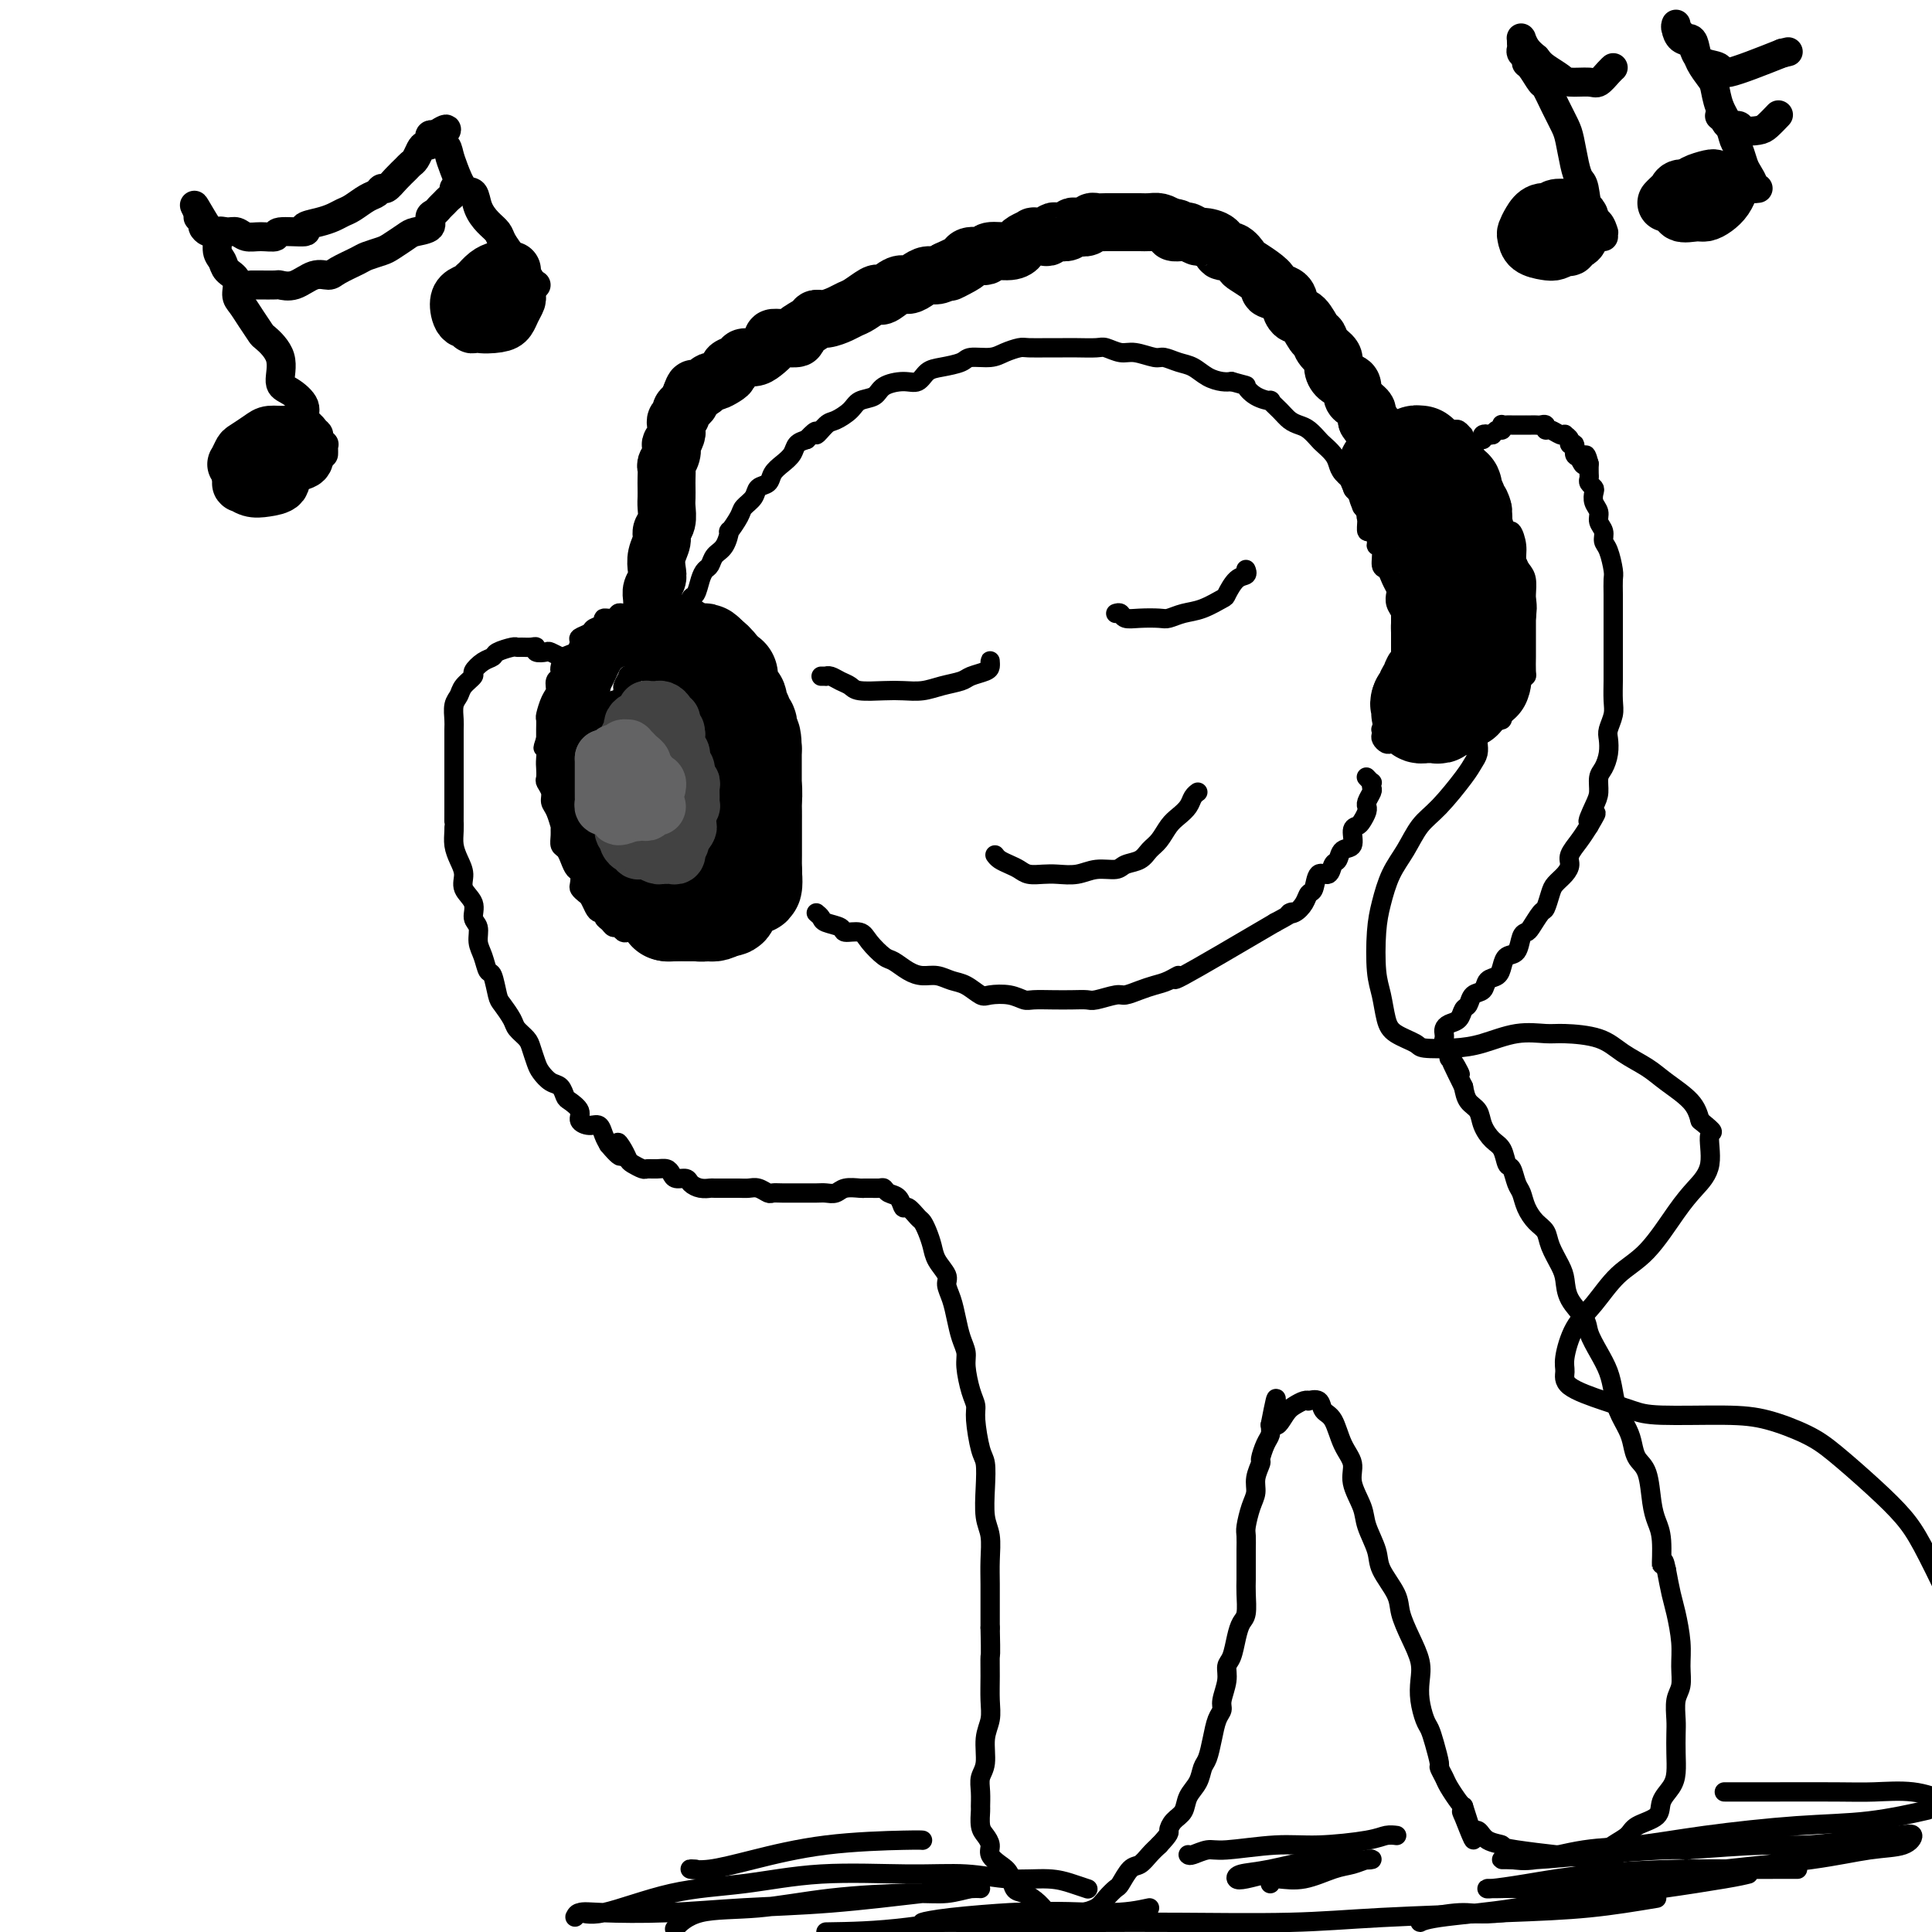 <svg viewBox='0 0 400 400' version='1.1' xmlns='http://www.w3.org/2000/svg' xmlns:xlink='http://www.w3.org/1999/xlink'><g fill='none' stroke='rgb(0,0,0)' stroke-width='4' stroke-linecap='round' stroke-linejoin='round'><path d='M141,134c-0.006,-0.326 -0.012,-0.652 0,-1c0.012,-0.348 0.041,-0.717 0,-1c-0.041,-0.283 -0.152,-0.480 0,-1c0.152,-0.520 0.565,-1.364 1,-2c0.435,-0.636 0.890,-1.063 1,-2c0.110,-0.937 -0.125,-2.383 0,-3c0.125,-0.617 0.610,-0.406 1,-1c0.390,-0.594 0.685,-1.992 1,-3c0.315,-1.008 0.649,-1.627 1,-2c0.351,-0.373 0.719,-0.500 1,-1c0.281,-0.500 0.475,-1.373 1,-2c0.525,-0.627 1.382,-1.007 2,-2c0.618,-0.993 0.996,-2.597 1,-3c0.004,-0.403 -0.365,0.397 0,0c0.365,-0.397 1.464,-1.989 2,-3c0.536,-1.011 0.510,-1.440 1,-2c0.490,-0.560 1.496,-1.252 2,-2c0.504,-0.748 0.506,-1.551 1,-2c0.494,-0.449 1.479,-0.544 2,-1c0.521,-0.456 0.576,-1.274 1,-2c0.424,-0.726 1.217,-1.359 2,-2c0.783,-0.641 1.557,-1.288 2,-2c0.443,-0.712 0.555,-1.489 1,-2c0.445,-0.511 1.222,-0.755 2,-1'/><path d='M167,91c2.828,-3.054 1.897,-1.189 2,-1c0.103,0.189 1.239,-1.296 2,-2c0.761,-0.704 1.147,-0.626 2,-1c0.853,-0.374 2.174,-1.201 3,-2c0.826,-0.799 1.155,-1.571 2,-2c0.845,-0.429 2.204,-0.514 3,-1c0.796,-0.486 1.030,-1.373 2,-2c0.970,-0.627 2.677,-0.994 4,-1c1.323,-0.006 2.264,0.348 3,0c0.736,-0.348 1.268,-1.399 2,-2c0.732,-0.601 1.665,-0.752 3,-1c1.335,-0.248 3.072,-0.592 4,-1c0.928,-0.408 1.048,-0.880 2,-1c0.952,-0.120 2.737,0.111 4,0c1.263,-0.111 2.004,-0.566 3,-1c0.996,-0.434 2.246,-0.848 3,-1c0.754,-0.152 1.011,-0.040 2,0c0.989,0.040 2.711,0.010 4,0c1.289,-0.010 2.144,0.001 3,0c0.856,-0.001 1.711,-0.016 3,0c1.289,0.016 3.010,0.061 4,0c0.990,-0.061 1.247,-0.227 2,0c0.753,0.227 2.000,0.849 3,1c1.000,0.151 1.751,-0.168 3,0c1.249,0.168 2.995,0.822 4,1c1.005,0.178 1.270,-0.120 2,0c0.730,0.120 1.925,0.659 3,1c1.075,0.341 2.030,0.483 3,1c0.970,0.517 1.953,1.408 3,2c1.047,0.592 2.156,0.883 3,1c0.844,0.117 1.422,0.058 2,0'/><path d='M255,79c3.703,1.051 2.960,0.680 3,1c0.040,0.320 0.864,1.332 2,2c1.136,0.668 2.583,0.991 3,1c0.417,0.009 -0.198,-0.297 0,0c0.198,0.297 1.209,1.197 2,2c0.791,0.803 1.363,1.510 2,2c0.637,0.490 1.340,0.764 2,1c0.660,0.236 1.276,0.433 2,1c0.724,0.567 1.555,1.502 2,2c0.445,0.498 0.505,0.557 1,1c0.495,0.443 1.424,1.270 2,2c0.576,0.730 0.797,1.362 1,2c0.203,0.638 0.388,1.283 1,2c0.612,0.717 1.653,1.505 2,2c0.347,0.495 0.001,0.696 0,1c-0.001,0.304 0.344,0.712 1,1c0.656,0.288 1.622,0.455 2,1c0.378,0.545 0.168,1.466 0,2c-0.168,0.534 -0.292,0.679 0,1c0.292,0.321 1.002,0.817 1,1c-0.002,0.183 -0.715,0.052 -1,0c-0.285,-0.052 -0.143,-0.026 0,0'/><path d='M170,140c0.441,-0.007 0.881,-0.013 1,0c0.119,0.013 -0.084,0.046 0,0c0.084,-0.046 0.455,-0.170 1,0c0.545,0.170 1.264,0.634 2,1c0.736,0.366 1.487,0.635 2,1c0.513,0.365 0.786,0.827 2,1c1.214,0.173 3.369,0.057 5,0c1.631,-0.057 2.739,-0.057 4,0c1.261,0.057 2.674,0.170 4,0c1.326,-0.170 2.566,-0.623 4,-1c1.434,-0.377 3.064,-0.679 4,-1c0.936,-0.321 1.179,-0.661 2,-1c0.821,-0.339 2.220,-0.675 3,-1c0.780,-0.325 0.941,-0.637 1,-1c0.059,-0.363 0.016,-0.778 0,-1c-0.016,-0.222 -0.004,-0.252 0,0c0.004,0.252 0.001,0.786 0,1c-0.001,0.214 -0.001,0.107 0,0'/><path d='M231,127c0.371,-0.113 0.742,-0.225 1,0c0.258,0.225 0.403,0.789 1,1c0.597,0.211 1.646,0.069 3,0c1.354,-0.069 3.015,-0.064 4,0c0.985,0.064 1.296,0.188 2,0c0.704,-0.188 1.802,-0.688 3,-1c1.198,-0.312 2.497,-0.436 4,-1c1.503,-0.564 3.212,-1.566 4,-2c0.788,-0.434 0.656,-0.298 1,-1c0.344,-0.702 1.164,-2.241 2,-3c0.836,-0.759 1.688,-0.739 2,-1c0.312,-0.261 0.084,-0.802 0,-1c-0.084,-0.198 -0.022,-0.053 0,0c0.022,0.053 0.006,0.014 0,0c-0.006,-0.014 -0.002,-0.004 0,0c0.002,0.004 0.001,0.002 0,0'/></g>
<g fill='none' stroke='rgb(0,0,0)' stroke-width='20' stroke-linecap='round' stroke-linejoin='round'><path d='M140,133c-0.090,0.455 -0.180,0.910 0,1c0.180,0.090 0.630,-0.186 1,0c0.370,0.186 0.661,0.833 1,1c0.339,0.167 0.724,-0.146 1,0c0.276,0.146 0.441,0.751 1,1c0.559,0.249 1.513,0.142 2,0c0.487,-0.142 0.508,-0.320 1,0c0.492,0.320 1.457,1.139 2,2c0.543,0.861 0.666,1.764 1,2c0.334,0.236 0.878,-0.195 1,0c0.122,0.195 -0.179,1.015 0,2c0.179,0.985 0.837,2.136 1,3c0.163,0.864 -0.168,1.443 0,2c0.168,0.557 0.834,1.094 1,2c0.166,0.906 -0.167,2.182 0,3c0.167,0.818 0.833,1.177 1,2c0.167,0.823 -0.165,2.111 0,3c0.165,0.889 0.829,1.379 1,2c0.171,0.621 -0.150,1.374 0,2c0.150,0.626 0.772,1.126 1,2c0.228,0.874 0.061,2.121 0,3c-0.061,0.879 -0.016,1.390 0,2c0.016,0.610 0.004,1.318 0,2c-0.004,0.682 -0.001,1.337 0,2c0.001,0.663 0.000,1.332 0,2c-0.000,0.668 -0.000,1.334 0,2c0.000,0.666 0.000,1.333 0,2c-0.000,0.667 -0.000,1.333 0,2'/><path d='M156,180c0.535,6.387 -0.626,2.356 -1,1c-0.374,-1.356 0.041,-0.035 0,1c-0.041,1.035 -0.536,1.784 -1,2c-0.464,0.216 -0.895,-0.101 -1,0c-0.105,0.101 0.117,0.619 0,1c-0.117,0.381 -0.574,0.624 -1,1c-0.426,0.376 -0.821,0.886 -1,1c-0.179,0.114 -0.142,-0.167 0,0c0.142,0.167 0.390,0.780 0,1c-0.390,0.220 -1.417,0.045 -2,0c-0.583,-0.045 -0.720,0.041 -1,0c-0.280,-0.041 -0.701,-0.207 -1,0c-0.299,0.207 -0.475,0.788 -1,1c-0.525,0.212 -1.397,0.057 -2,0c-0.603,-0.057 -0.936,-0.015 -1,0c-0.064,0.015 0.141,0.004 0,0c-0.141,-0.004 -0.629,-0.001 -1,0c-0.371,0.001 -0.626,0.000 -1,0c-0.374,-0.000 -0.868,-0.000 -1,0c-0.132,0.000 0.099,0.000 0,0c-0.099,-0.000 -0.527,-0.000 -1,0c-0.473,0.000 -0.992,0.000 -1,0c-0.008,-0.000 0.496,-0.000 1,0'/><path d='M139,189c-1.428,0.155 0.002,0.042 1,0c0.998,-0.042 1.563,-0.011 2,0c0.437,0.011 0.746,0.004 1,0c0.254,-0.004 0.453,-0.004 1,0c0.547,0.004 1.443,0.012 2,0c0.557,-0.012 0.776,-0.043 1,0c0.224,0.043 0.454,0.161 1,0c0.546,-0.161 1.407,-0.602 2,-1c0.593,-0.398 0.918,-0.754 1,-1c0.082,-0.246 -0.079,-0.381 0,-1c0.079,-0.619 0.399,-1.722 1,-2c0.601,-0.278 1.481,0.270 2,0c0.519,-0.270 0.675,-1.357 1,-2c0.325,-0.643 0.819,-0.843 1,-1c0.181,-0.157 0.048,-0.269 0,-1c-0.048,-0.731 -0.013,-2.079 0,-3c0.013,-0.921 0.003,-1.416 0,-2c-0.003,-0.584 -0.001,-1.256 0,-2c0.001,-0.744 0.000,-1.559 0,-2c-0.000,-0.441 -0.000,-0.507 0,-1c0.000,-0.493 0.000,-1.413 0,-2c-0.000,-0.587 -0.000,-0.840 0,-1c0.000,-0.160 0.000,-0.227 0,-1c-0.000,-0.773 -0.000,-2.253 0,-3c0.000,-0.747 0.000,-0.763 0,-1c-0.000,-0.237 -0.000,-0.696 0,-1c0.000,-0.304 0.000,-0.453 0,-1c-0.000,-0.547 -0.000,-1.494 0,-2c0.000,-0.506 0.000,-0.573 0,-1c-0.000,-0.427 -0.000,-1.213 0,-2'/><path d='M156,155c-0.073,-4.372 -0.756,-1.802 -1,-1c-0.244,0.802 -0.050,-0.165 0,-1c0.050,-0.835 -0.043,-1.537 0,-2c0.043,-0.463 0.223,-0.687 0,-1c-0.223,-0.313 -0.847,-0.714 -1,-1c-0.153,-0.286 0.165,-0.457 0,-1c-0.165,-0.543 -0.815,-1.459 -1,-2c-0.185,-0.541 0.094,-0.709 0,-1c-0.094,-0.291 -0.560,-0.705 -1,-1c-0.440,-0.295 -0.853,-0.471 -1,-1c-0.147,-0.529 -0.028,-1.413 0,-2c0.028,-0.587 -0.035,-0.878 0,-1c0.035,-0.122 0.168,-0.074 0,0c-0.168,0.074 -0.637,0.174 -1,0c-0.363,-0.174 -0.619,-0.621 -1,-1c-0.381,-0.379 -0.886,-0.689 -1,-1c-0.114,-0.311 0.162,-0.623 0,-1c-0.162,-0.377 -0.763,-0.819 -1,-1c-0.237,-0.181 -0.110,-0.101 0,0c0.110,0.101 0.202,0.223 0,0c-0.202,-0.223 -0.698,-0.792 -1,-1c-0.302,-0.208 -0.410,-0.056 -1,0c-0.590,0.056 -1.661,0.015 -2,0c-0.339,-0.015 0.053,-0.004 0,0c-0.053,0.004 -0.553,0.001 -1,0c-0.447,-0.001 -0.842,-0.000 -1,0c-0.158,0.000 -0.079,0.000 0,0'/></g>
<g fill='none' stroke='rgb(0,0,0)' stroke-width='4' stroke-linecap='round' stroke-linejoin='round'><path d='M136,129c0.081,-0.415 0.162,-0.829 0,-1c-0.162,-0.171 -0.568,-0.098 -1,0c-0.432,0.098 -0.889,0.223 -1,0c-0.111,-0.223 0.125,-0.792 0,-1c-0.125,-0.208 -0.611,-0.056 -1,0c-0.389,0.056 -0.682,0.014 -1,0c-0.318,-0.014 -0.661,0.000 -1,0c-0.339,-0.000 -0.673,-0.015 -1,0c-0.327,0.015 -0.646,0.060 -1,0c-0.354,-0.060 -0.743,-0.223 -1,0c-0.257,0.223 -0.382,0.833 -1,1c-0.618,0.167 -1.728,-0.110 -2,0c-0.272,0.110 0.296,0.606 0,1c-0.296,0.394 -1.454,0.687 -2,1c-0.546,0.313 -0.478,0.646 -1,1c-0.522,0.354 -1.632,0.729 -2,1c-0.368,0.271 0.006,0.440 0,1c-0.006,0.560 -0.393,1.512 -1,2c-0.607,0.488 -1.435,0.511 -2,1c-0.565,0.489 -0.869,1.444 -1,2c-0.131,0.556 -0.090,0.714 0,1c0.090,0.286 0.231,0.700 0,1c-0.231,0.300 -0.832,0.485 -1,1c-0.168,0.515 0.099,1.359 0,2c-0.099,0.641 -0.562,1.078 -1,2c-0.438,0.922 -0.849,2.330 -1,3c-0.151,0.670 -0.041,0.604 0,1c0.041,0.396 0.012,1.256 0,2c-0.012,0.744 -0.006,1.372 0,2'/><path d='M113,153c-1.083,3.318 -0.291,1.112 0,1c0.291,-0.112 0.082,1.871 0,3c-0.082,1.129 -0.037,1.405 0,2c0.037,0.595 0.065,1.509 0,2c-0.065,0.491 -0.224,0.560 0,1c0.224,0.440 0.830,1.251 1,2c0.170,0.749 -0.098,1.436 0,2c0.098,0.564 0.561,1.006 1,2c0.439,0.994 0.853,2.542 1,3c0.147,0.458 0.028,-0.173 0,0c-0.028,0.173 0.034,1.150 0,2c-0.034,0.850 -0.163,1.575 0,2c0.163,0.425 0.618,0.551 1,1c0.382,0.449 0.690,1.219 1,2c0.310,0.781 0.622,1.571 1,2c0.378,0.429 0.822,0.495 1,1c0.178,0.505 0.089,1.448 0,2c-0.089,0.552 -0.179,0.712 0,1c0.179,0.288 0.626,0.703 1,1c0.374,0.297 0.674,0.475 1,1c0.326,0.525 0.679,1.397 1,2c0.321,0.603 0.611,0.936 1,1c0.389,0.064 0.878,-0.142 1,0c0.122,0.142 -0.122,0.630 0,1c0.122,0.370 0.610,0.621 1,1c0.390,0.379 0.681,0.886 1,1c0.319,0.114 0.666,-0.166 1,0c0.334,0.166 0.657,0.776 1,1c0.343,0.224 0.708,0.060 1,0c0.292,-0.060 0.512,-0.017 1,0c0.488,0.017 1.244,0.009 2,0'/><path d='M133,193c2.249,1.332 1.370,0.160 1,0c-0.370,-0.160 -0.232,0.690 0,1c0.232,0.310 0.557,0.079 1,0c0.443,-0.079 1.006,-0.006 1,0c-0.006,0.006 -0.579,-0.055 -1,0c-0.421,0.055 -0.690,0.226 -1,0c-0.310,-0.226 -0.661,-0.848 -1,-1c-0.339,-0.152 -0.664,0.167 -1,0c-0.336,-0.167 -0.681,-0.818 -1,-1c-0.319,-0.182 -0.610,0.107 -1,0c-0.390,-0.107 -0.879,-0.609 -1,-1c-0.121,-0.391 0.126,-0.672 0,-1c-0.126,-0.328 -0.626,-0.703 -1,-1c-0.374,-0.297 -0.622,-0.517 -1,-1c-0.378,-0.483 -0.886,-1.229 -1,-2c-0.114,-0.771 0.167,-1.567 0,-2c-0.167,-0.433 -0.780,-0.505 -1,-1c-0.220,-0.495 -0.045,-1.414 0,-2c0.045,-0.586 -0.039,-0.837 0,-1c0.039,-0.163 0.203,-0.236 0,-1c-0.203,-0.764 -0.772,-2.218 -1,-3c-0.228,-0.782 -0.114,-0.891 0,-1'/><path d='M124,175c-0.536,-2.633 -0.876,-3.717 -1,-4c-0.124,-0.283 -0.033,0.234 0,0c0.033,-0.234 0.009,-1.218 0,-2c-0.009,-0.782 -0.002,-1.360 0,-2c0.002,-0.640 0.001,-1.341 0,-2c-0.001,-0.659 -0.001,-1.274 0,-2c0.001,-0.726 0.004,-1.561 0,-2c-0.004,-0.439 -0.016,-0.483 0,-1c0.016,-0.517 0.061,-1.508 0,-2c-0.061,-0.492 -0.226,-0.485 0,-1c0.226,-0.515 0.844,-1.552 1,-2c0.156,-0.448 -0.150,-0.305 0,-1c0.150,-0.695 0.757,-2.226 1,-3c0.243,-0.774 0.121,-0.790 0,-1c-0.121,-0.210 -0.240,-0.615 0,-1c0.240,-0.385 0.839,-0.751 1,-1c0.161,-0.249 -0.116,-0.380 0,-1c0.116,-0.620 0.623,-1.729 1,-2c0.377,-0.271 0.622,0.295 1,0c0.378,-0.295 0.889,-1.451 1,-2c0.111,-0.549 -0.179,-0.490 0,-1c0.179,-0.510 0.826,-1.589 1,-2c0.174,-0.411 -0.126,-0.152 0,0c0.126,0.152 0.679,0.199 1,0c0.321,-0.199 0.412,-0.645 1,-1c0.588,-0.355 1.673,-0.621 2,-1c0.327,-0.379 -0.104,-0.871 0,-1c0.104,-0.129 0.744,0.106 1,0c0.256,-0.106 0.128,-0.553 0,-1'/><path d='M135,136c1.662,-3.249 -0.184,-0.871 -1,0c-0.816,0.871 -0.603,0.235 -1,0c-0.397,-0.235 -1.406,-0.070 -2,0c-0.594,0.070 -0.775,0.044 -1,0c-0.225,-0.044 -0.494,-0.107 -1,0c-0.506,0.107 -1.250,0.385 -2,1c-0.750,0.615 -1.507,1.567 -2,3c-0.493,1.433 -0.721,3.346 -1,5c-0.279,1.654 -0.608,3.048 -1,4c-0.392,0.952 -0.848,1.463 -1,2c-0.152,0.537 0.001,1.101 0,1c-0.001,-0.101 -0.155,-0.866 0,-2c0.155,-1.134 0.619,-2.636 1,-4c0.381,-1.364 0.679,-2.589 1,-4c0.321,-1.411 0.664,-3.009 1,-4c0.336,-0.991 0.665,-1.376 1,-2c0.335,-0.624 0.678,-1.488 1,-2c0.322,-0.512 0.624,-0.674 1,-1c0.376,-0.326 0.827,-0.818 1,-1c0.173,-0.182 0.068,-0.054 0,0c-0.068,0.054 -0.101,0.035 0,0c0.101,-0.035 0.335,-0.086 0,0c-0.335,0.086 -1.239,0.310 -2,1c-0.761,0.690 -1.381,1.845 -2,3'/><path d='M125,136c-1.172,1.048 -2.104,1.670 -3,3c-0.896,1.330 -1.758,3.370 -2,5c-0.242,1.630 0.135,2.851 0,4c-0.135,1.149 -0.782,2.227 -1,4c-0.218,1.773 -0.006,4.239 0,6c0.006,1.761 -0.195,2.815 0,4c0.195,1.185 0.787,2.501 1,4c0.213,1.499 0.047,3.181 0,4c-0.047,0.819 0.025,0.776 0,1c-0.025,0.224 -0.147,0.714 0,1c0.147,0.286 0.561,0.367 1,2c0.439,1.633 0.901,4.816 0,1c-0.901,-3.816 -3.166,-14.633 -4,-19c-0.834,-4.367 -0.239,-2.284 0,-2c0.239,0.284 0.120,-1.232 0,-2c-0.120,-0.768 -0.242,-0.789 0,-1c0.242,-0.211 0.850,-0.612 1,-1c0.150,-0.388 -0.156,-0.764 0,-1c0.156,-0.236 0.774,-0.331 1,0c0.226,0.331 0.061,1.089 0,2c-0.061,0.911 -0.017,1.975 0,3c0.017,1.025 0.009,2.013 0,3'/><path d='M119,157c0.171,1.808 0.099,2.328 0,3c-0.099,0.672 -0.226,1.496 0,3c0.226,1.504 0.805,3.688 1,5c0.195,1.312 0.005,1.754 0,3c-0.005,1.246 0.173,3.297 1,5c0.827,1.703 2.301,3.058 3,4c0.699,0.942 0.622,1.472 1,2c0.378,0.528 1.210,1.055 2,2c0.790,0.945 1.537,2.308 2,3c0.463,0.692 0.643,0.712 1,1c0.357,0.288 0.891,0.846 1,1c0.109,0.154 -0.206,-0.094 0,0c0.206,0.094 0.934,0.530 1,0c0.066,-0.530 -0.532,-2.026 -1,-3c-0.468,-0.974 -0.808,-1.427 -1,-2c-0.192,-0.573 -0.237,-1.266 -1,-2c-0.763,-0.734 -2.244,-1.507 -3,-2c-0.756,-0.493 -0.787,-0.704 -1,-1c-0.213,-0.296 -0.607,-0.675 -1,-1c-0.393,-0.325 -0.784,-0.596 -1,-1c-0.216,-0.404 -0.259,-0.941 0,-1c0.259,-0.059 0.818,0.362 2,1c1.182,0.638 2.988,1.494 4,2c1.012,0.506 1.230,0.661 2,1c0.770,0.339 2.092,0.860 3,1c0.908,0.140 1.402,-0.103 2,0c0.598,0.103 1.299,0.551 2,1'/><path d='M138,182c2.162,0.601 0.567,0.105 0,0c-0.567,-0.105 -0.106,0.182 0,0c0.106,-0.182 -0.144,-0.833 -1,-1c-0.856,-0.167 -2.318,0.150 -3,0c-0.682,-0.150 -0.582,-0.769 -1,-1c-0.418,-0.231 -1.352,-0.076 -2,0c-0.648,0.076 -1.008,0.072 -1,0c0.008,-0.072 0.385,-0.212 1,0c0.615,0.212 1.469,0.775 2,1c0.531,0.225 0.740,0.110 1,0c0.260,-0.110 0.573,-0.216 1,0c0.427,0.216 0.970,0.752 1,1c0.030,0.248 -0.453,0.206 -1,0c-0.547,-0.206 -1.157,-0.575 -2,-1c-0.843,-0.425 -1.917,-0.905 -3,-1c-1.083,-0.095 -2.174,0.194 -3,0c-0.826,-0.194 -1.386,-0.873 -2,-1c-0.614,-0.127 -1.281,0.297 -2,0c-0.719,-0.297 -1.489,-1.314 -2,-2c-0.511,-0.686 -0.764,-1.041 -1,-2c-0.236,-0.959 -0.456,-2.524 -1,-4c-0.544,-1.476 -1.414,-2.865 -2,-4c-0.586,-1.135 -0.889,-2.016 -1,-3c-0.111,-0.984 -0.030,-2.073 0,-3c0.030,-0.927 0.009,-1.694 0,-3c-0.009,-1.306 -0.004,-3.153 0,-5'/><path d='M116,153c-0.744,-4.472 -0.105,-3.652 0,-4c0.105,-0.348 -0.326,-1.866 0,-3c0.326,-1.134 1.408,-1.886 2,-3c0.592,-1.114 0.695,-2.591 1,-3c0.305,-0.409 0.814,0.251 1,0c0.186,-0.251 0.050,-1.411 0,-2c-0.050,-0.589 -0.014,-0.605 0,-1c0.014,-0.395 0.005,-1.169 0,-1c-0.005,0.169 -0.005,1.282 0,2c0.005,0.718 0.016,1.042 0,2c-0.016,0.958 -0.058,2.550 0,4c0.058,1.450 0.215,2.758 0,4c-0.215,1.242 -0.804,2.418 -1,4c-0.196,1.582 0.001,3.569 0,5c-0.001,1.431 -0.200,2.307 0,4c0.200,1.693 0.798,4.203 1,6c0.202,1.797 0.008,2.880 0,4c-0.008,1.120 0.168,2.276 1,4c0.832,1.724 2.318,4.016 3,5c0.682,0.984 0.560,0.658 1,1c0.440,0.342 1.444,1.351 2,2c0.556,0.649 0.666,0.939 1,1c0.334,0.061 0.894,-0.107 1,0c0.106,0.107 -0.241,0.490 -1,0c-0.759,-0.490 -1.931,-1.854 -3,-3c-1.069,-1.146 -2.034,-2.073 -3,-3'/><path d='M122,178c-1.118,-1.819 -1.414,-3.866 -2,-5c-0.586,-1.134 -1.463,-1.355 -2,-2c-0.537,-0.645 -0.733,-1.712 -1,-3c-0.267,-1.288 -0.605,-2.795 -1,-4c-0.395,-1.205 -0.846,-2.108 -1,-3c-0.154,-0.892 -0.010,-1.773 0,-3c0.010,-1.227 -0.114,-2.798 0,-4c0.114,-1.202 0.467,-2.033 1,-3c0.533,-0.967 1.246,-2.068 2,-3c0.754,-0.932 1.549,-1.693 2,-3c0.451,-1.307 0.558,-3.158 1,-4c0.442,-0.842 1.218,-0.673 2,-1c0.782,-0.327 1.568,-1.149 2,-2c0.432,-0.851 0.510,-1.730 1,-2c0.490,-0.270 1.393,0.070 2,0c0.607,-0.070 0.918,-0.551 1,-1c0.082,-0.449 -0.064,-0.866 0,-1c0.064,-0.134 0.339,0.013 0,0c-0.339,-0.013 -1.293,-0.188 -2,0c-0.707,0.188 -1.169,0.739 -2,1c-0.831,0.261 -2.031,0.231 -3,1c-0.969,0.769 -1.707,2.336 -2,4c-0.293,1.664 -0.140,3.425 0,5c0.140,1.575 0.269,2.962 0,4c-0.269,1.038 -0.934,1.725 -1,2c-0.066,0.275 0.467,0.137 1,0'/><path d='M120,151c-0.015,1.725 0.947,-1.464 2,-4c1.053,-2.536 2.196,-4.420 3,-6c0.804,-1.580 1.270,-2.855 2,-4c0.730,-1.145 1.724,-2.161 2,-3c0.276,-0.839 -0.168,-1.501 0,-2c0.168,-0.499 0.946,-0.834 1,-1c0.054,-0.166 -0.617,-0.164 -1,0c-0.383,0.164 -0.479,0.491 -1,1c-0.521,0.509 -1.469,1.199 -2,2c-0.531,0.801 -0.646,1.714 -1,2c-0.354,0.286 -0.946,-0.056 -1,0c-0.054,0.056 0.430,0.508 1,0c0.570,-0.508 1.226,-1.978 2,-3c0.774,-1.022 1.667,-1.596 2,-2c0.333,-0.404 0.105,-0.638 0,-1c-0.105,-0.362 -0.089,-0.851 0,-1c0.089,-0.149 0.249,0.044 0,0c-0.249,-0.044 -0.907,-0.324 -2,0c-1.093,0.324 -2.622,1.252 -4,2c-1.378,0.748 -2.606,1.314 -3,2c-0.394,0.686 0.045,1.491 0,2c-0.045,0.509 -0.573,0.722 -1,1c-0.427,0.278 -0.754,0.621 -1,1c-0.246,0.379 -0.412,0.794 0,1c0.412,0.206 1.404,0.202 2,0c0.596,-0.202 0.798,-0.601 1,-1'/><path d='M121,137c0.325,0.811 2.137,-0.161 3,-1c0.863,-0.839 0.777,-1.544 1,-2c0.223,-0.456 0.756,-0.663 1,-1c0.244,-0.337 0.198,-0.803 0,-1c-0.198,-0.197 -0.548,-0.124 -1,0c-0.452,0.124 -1.006,0.300 -2,1c-0.994,0.700 -2.428,1.924 -3,3c-0.572,1.076 -0.283,2.005 -1,3c-0.717,0.995 -2.441,2.056 -3,3c-0.559,0.944 0.046,1.770 0,3c-0.046,1.230 -0.744,2.862 -1,4c-0.256,1.138 -0.070,1.780 0,3c0.070,1.220 0.022,3.016 0,4c-0.022,0.984 -0.020,1.154 0,2c0.020,0.846 0.057,2.367 0,3c-0.057,0.633 -0.208,0.379 0,1c0.208,0.621 0.777,2.119 1,3c0.223,0.881 0.101,1.146 0,2c-0.101,0.854 -0.181,2.297 0,3c0.181,0.703 0.622,0.665 1,1c0.378,0.335 0.692,1.041 1,2c0.308,0.959 0.611,2.170 1,3c0.389,0.830 0.863,1.279 1,2c0.137,0.721 -0.065,1.712 0,2c0.065,0.288 0.396,-0.129 1,0c0.604,0.129 1.482,0.802 2,1c0.518,0.198 0.675,-0.081 1,0c0.325,0.081 0.818,0.522 1,1c0.182,0.478 0.052,0.994 0,1c-0.052,0.006 -0.026,-0.497 0,-1'/><path d='M125,182c0.944,0.232 0.803,-0.187 0,-1c-0.803,-0.813 -2.267,-2.019 -3,-3c-0.733,-0.981 -0.736,-1.736 -1,-3c-0.264,-1.264 -0.789,-3.036 -1,-4c-0.211,-0.964 -0.109,-1.119 0,-2c0.109,-0.881 0.225,-2.487 0,-4c-0.225,-1.513 -0.792,-2.933 -1,-4c-0.208,-1.067 -0.057,-1.782 0,-3c0.057,-1.218 0.019,-2.941 0,-4c-0.019,-1.059 -0.019,-1.454 0,-2c0.019,-0.546 0.058,-1.242 0,-2c-0.058,-0.758 -0.213,-1.576 0,-2c0.213,-0.424 0.793,-0.453 1,-1c0.207,-0.547 0.041,-1.612 0,-2c-0.041,-0.388 0.041,-0.099 0,0c-0.041,0.099 -0.207,0.007 0,0c0.207,-0.007 0.788,0.071 1,0c0.212,-0.071 0.057,-0.291 0,0c-0.057,0.291 -0.015,1.092 0,2c0.015,0.908 0.004,1.924 0,2c-0.004,0.076 -0.001,-0.788 0,0c0.001,0.788 0.001,3.229 0,5c-0.001,1.771 -0.001,2.874 0,4c0.001,1.126 0.003,2.275 0,3c-0.003,0.725 -0.012,1.026 0,2c0.012,0.974 0.044,2.622 0,4c-0.044,1.378 -0.166,2.486 0,3c0.166,0.514 0.619,0.432 1,1c0.381,0.568 0.691,1.784 1,3'/><path d='M123,174c0.625,4.618 0.688,2.664 1,2c0.312,-0.664 0.875,-0.038 1,1c0.125,1.038 -0.187,2.487 0,3c0.187,0.513 0.874,0.091 1,0c0.126,-0.091 -0.309,0.148 0,1c0.309,0.852 1.361,2.318 1,0c-0.361,-2.318 -2.134,-8.418 -3,-11c-0.866,-2.582 -0.824,-1.646 -1,-2c-0.176,-0.354 -0.569,-1.997 -1,-3c-0.431,-1.003 -0.900,-1.365 -1,-2c-0.100,-0.635 0.169,-1.541 0,-2c-0.169,-0.459 -0.777,-0.470 -1,-1c-0.223,-0.530 -0.060,-1.577 0,-2c0.060,-0.423 0.019,-0.221 0,-1c-0.019,-0.779 -0.015,-2.537 0,-3c0.015,-0.463 0.043,0.370 0,0c-0.043,-0.370 -0.156,-1.945 0,-3c0.156,-1.055 0.580,-1.592 1,-2c0.420,-0.408 0.834,-0.688 1,-1c0.166,-0.312 0.083,-0.656 0,-1'/><path d='M122,147c0.517,-2.152 0.811,-2.032 1,-2c0.189,0.032 0.275,-0.024 0,0c-0.275,0.024 -0.910,0.129 -1,0c-0.090,-0.129 0.364,-0.491 0,0c-0.364,0.491 -1.547,1.833 -2,3c-0.453,1.167 -0.175,2.157 0,3c0.175,0.843 0.247,1.539 0,3c-0.247,1.461 -0.812,3.687 -1,5c-0.188,1.313 0.001,1.711 0,3c-0.001,1.289 -0.193,3.467 0,5c0.193,1.533 0.771,2.421 1,3c0.229,0.579 0.108,0.850 0,2c-0.108,1.150 -0.202,3.177 0,4c0.202,0.823 0.699,0.440 1,1c0.301,0.560 0.406,2.063 1,3c0.594,0.937 1.676,1.309 2,2c0.324,0.691 -0.109,1.699 0,2c0.109,0.301 0.759,-0.107 1,0c0.241,0.107 0.073,0.730 0,1c-0.073,0.270 -0.051,0.189 0,0c0.051,-0.189 0.133,-0.484 0,-1c-0.133,-0.516 -0.479,-1.252 -1,-2c-0.521,-0.748 -1.217,-1.509 -2,-2c-0.783,-0.491 -1.652,-0.712 -2,-1c-0.348,-0.288 -0.174,-0.644 0,-1'/><path d='M120,178c-0.805,-0.949 -0.317,0.179 0,1c0.317,0.821 0.462,1.334 1,2c0.538,0.666 1.468,1.485 2,2c0.532,0.515 0.665,0.726 1,1c0.335,0.274 0.873,0.609 1,1c0.127,0.391 -0.158,0.836 0,1c0.158,0.164 0.759,0.047 1,0c0.241,-0.047 0.120,-0.023 0,0'/><path d='M281,96c0.367,-0.024 0.734,-0.048 1,0c0.266,0.048 0.431,0.167 1,0c0.569,-0.167 1.543,-0.622 2,-1c0.457,-0.378 0.397,-0.679 1,-1c0.603,-0.321 1.868,-0.660 3,-1c1.132,-0.340 2.130,-0.679 3,-1c0.870,-0.321 1.610,-0.622 2,-1c0.390,-0.378 0.429,-0.832 1,-1c0.571,-0.168 1.673,-0.049 2,0c0.327,0.049 -0.120,0.027 0,0c0.120,-0.027 0.806,-0.060 1,0c0.194,0.060 -0.103,0.211 0,0c0.103,-0.211 0.606,-0.785 1,-1c0.394,-0.215 0.680,-0.072 1,0c0.320,0.072 0.674,0.075 1,0c0.326,-0.075 0.622,-0.226 1,0c0.378,0.226 0.836,0.829 1,1c0.164,0.171 0.033,-0.092 0,0c-0.033,0.092 0.033,0.538 0,1c-0.033,0.462 -0.163,0.939 0,1c0.163,0.061 0.621,-0.293 1,0c0.379,0.293 0.679,1.233 1,2c0.321,0.767 0.663,1.362 1,2c0.337,0.638 0.668,1.319 1,2'/><path d='M307,98c0.895,1.810 0.134,1.834 0,2c-0.134,0.166 0.359,0.473 1,1c0.641,0.527 1.428,1.274 2,2c0.572,0.726 0.928,1.433 1,2c0.072,0.567 -0.139,0.995 0,2c0.139,1.005 0.628,2.587 1,3c0.372,0.413 0.625,-0.343 1,0c0.375,0.343 0.871,1.787 1,3c0.129,1.213 -0.109,2.197 0,3c0.109,0.803 0.565,1.426 1,2c0.435,0.574 0.849,1.099 1,2c0.151,0.901 0.041,2.179 0,3c-0.041,0.821 -0.011,1.184 0,2c0.011,0.816 0.003,2.086 0,3c-0.003,0.914 -0.001,1.471 0,2c0.001,0.529 0.001,1.031 0,2c-0.001,0.969 -0.003,2.405 0,3c0.003,0.595 0.011,0.348 0,1c-0.011,0.652 -0.041,2.202 0,3c0.041,0.798 0.151,0.843 0,1c-0.151,0.157 -0.565,0.427 -1,1c-0.435,0.573 -0.891,1.449 -1,2c-0.109,0.551 0.130,0.778 0,1c-0.130,0.222 -0.627,0.438 -1,1c-0.373,0.562 -0.621,1.470 -1,2c-0.379,0.530 -0.889,0.682 -1,1c-0.111,0.318 0.177,0.804 0,1c-0.177,0.196 -0.821,0.104 -1,0c-0.179,-0.104 0.106,-0.220 0,0c-0.106,0.220 -0.602,0.777 -1,1c-0.398,0.223 -0.699,0.111 -1,0'/><path d='M308,150c-1.177,1.932 -0.119,1.264 0,1c0.119,-0.264 -0.700,-0.122 -1,0c-0.300,0.122 -0.081,0.225 0,0c0.081,-0.225 0.023,-0.779 0,-1c-0.023,-0.221 -0.012,-0.111 0,0'/><path d='M282,103c0.030,0.304 0.061,0.609 0,1c-0.061,0.391 -0.213,0.869 0,1c0.213,0.131 0.792,-0.086 1,0c0.208,0.086 0.046,0.474 0,1c-0.046,0.526 0.025,1.188 0,2c-0.025,0.812 -0.146,1.774 0,2c0.146,0.226 0.560,-0.282 1,0c0.440,0.282 0.905,1.356 1,2c0.095,0.644 -0.182,0.858 0,1c0.182,0.142 0.823,0.213 1,1c0.177,0.787 -0.110,2.290 0,3c0.110,0.710 0.617,0.627 1,1c0.383,0.373 0.642,1.202 1,2c0.358,0.798 0.814,1.564 1,2c0.186,0.436 0.102,0.540 0,1c-0.102,0.460 -0.224,1.274 0,2c0.224,0.726 0.792,1.363 1,2c0.208,0.637 0.056,1.274 0,2c-0.056,0.726 -0.015,1.541 0,2c0.015,0.459 0.004,0.560 0,1c-0.004,0.440 -0.001,1.217 0,2c0.001,0.783 0.001,1.571 0,2c-0.001,0.429 -0.004,0.499 0,1c0.004,0.501 0.015,1.433 0,2c-0.015,0.567 -0.056,0.771 0,1c0.056,0.229 0.207,0.485 0,1c-0.207,0.515 -0.774,1.290 -1,2c-0.226,0.710 -0.113,1.355 0,2'/><path d='M289,145c-0.090,2.962 0.186,1.367 0,1c-0.186,-0.367 -0.833,0.493 -1,1c-0.167,0.507 0.148,0.662 0,1c-0.148,0.338 -0.758,0.860 -1,1c-0.242,0.140 -0.117,-0.103 0,0c0.117,0.103 0.227,0.552 0,1c-0.227,0.448 -0.790,0.894 -1,1c-0.210,0.106 -0.068,-0.129 0,0c0.068,0.129 0.061,0.623 0,1c-0.061,0.377 -0.176,0.637 0,1c0.176,0.363 0.643,0.828 1,1c0.357,0.172 0.605,0.050 1,0c0.395,-0.050 0.936,-0.027 1,0c0.064,0.027 -0.351,0.060 0,0c0.351,-0.060 1.466,-0.212 2,0c0.534,0.212 0.486,0.789 1,1c0.514,0.211 1.591,0.057 2,0c0.409,-0.057 0.151,-0.015 0,0c-0.151,0.015 -0.195,0.004 0,0c0.195,-0.004 0.630,-0.001 1,0c0.370,0.001 0.677,0.000 1,0c0.323,-0.000 0.664,-0.000 1,0c0.336,0.000 0.668,0.000 1,0'/><path d='M298,155c1.654,0.159 0.288,0.057 0,0c-0.288,-0.057 0.501,-0.068 1,0c0.499,0.068 0.708,0.215 1,0c0.292,-0.215 0.666,-0.793 1,-1c0.334,-0.207 0.628,-0.044 1,0c0.372,0.044 0.822,-0.031 1,0c0.178,0.031 0.086,0.168 0,0c-0.086,-0.168 -0.164,-0.640 0,-1c0.164,-0.360 0.569,-0.606 1,-1c0.431,-0.394 0.886,-0.935 1,-1c0.114,-0.065 -0.113,0.345 0,0c0.113,-0.345 0.566,-1.444 1,-2c0.434,-0.556 0.848,-0.568 1,-1c0.152,-0.432 0.041,-1.282 0,-2c-0.041,-0.718 -0.011,-1.302 0,-2c0.011,-0.698 0.003,-1.510 0,-2c-0.003,-0.490 -0.001,-0.657 0,-1c0.001,-0.343 0.000,-0.863 0,-1c-0.000,-0.137 -0.000,0.108 0,0c0.000,-0.108 0.000,-0.567 0,-1c-0.000,-0.433 -0.000,-0.838 0,-1c0.000,-0.162 0.000,-0.081 0,0'/></g>
<g fill='none' stroke='rgb(0,0,0)' stroke-width='20' stroke-linecap='round' stroke-linejoin='round'><path d='M292,103c-0.081,0.433 -0.162,0.866 0,1c0.162,0.134 0.568,-0.029 1,0c0.432,0.029 0.889,0.252 1,1c0.111,0.748 -0.124,2.021 0,3c0.124,0.979 0.608,1.665 1,2c0.392,0.335 0.694,0.320 1,1c0.306,0.680 0.618,2.055 1,3c0.382,0.945 0.834,1.459 1,2c0.166,0.541 0.044,1.107 0,2c-0.044,0.893 -0.012,2.113 0,3c0.012,0.887 0.003,1.442 0,2c-0.003,0.558 -0.001,1.118 0,2c0.001,0.882 0.000,2.084 0,3c-0.000,0.916 -0.000,1.544 0,2c0.000,0.456 0.000,0.738 0,1c-0.000,0.262 0.000,0.504 0,1c-0.000,0.496 -0.000,1.246 0,2c0.000,0.754 0.001,1.512 0,2c-0.001,0.488 -0.003,0.704 0,1c0.003,0.296 0.011,0.671 0,1c-0.011,0.329 -0.040,0.613 0,1c0.040,0.387 0.150,0.877 0,1c-0.150,0.123 -0.561,-0.122 -1,0c-0.439,0.122 -0.906,0.611 -1,1c-0.094,0.389 0.185,0.679 0,1c-0.185,0.321 -0.833,0.674 -1,1c-0.167,0.326 0.147,0.626 0,1c-0.147,0.374 -0.756,0.821 -1,1c-0.244,0.179 -0.122,0.089 0,0'/><path d='M294,145c-0.622,0.956 -0.178,0.845 0,1c0.178,0.155 0.089,0.577 0,1c-0.089,0.423 -0.177,0.846 0,1c0.177,0.154 0.620,0.037 1,0c0.380,-0.037 0.697,0.005 1,0c0.303,-0.005 0.592,-0.057 1,0c0.408,0.057 0.935,0.222 1,0c0.065,-0.222 -0.332,-0.830 0,-1c0.332,-0.170 1.395,0.099 2,0c0.605,-0.099 0.754,-0.565 1,-1c0.246,-0.435 0.591,-0.837 1,-1c0.409,-0.163 0.883,-0.085 1,0c0.117,0.085 -0.123,0.179 0,0c0.123,-0.179 0.607,-0.630 1,-1c0.393,-0.370 0.693,-0.660 1,-1c0.307,-0.340 0.622,-0.729 1,-1c0.378,-0.271 0.820,-0.424 1,-1c0.180,-0.576 0.098,-1.574 0,-1c-0.098,0.574 -0.212,2.721 0,0c0.212,-2.721 0.749,-10.309 1,-13c0.251,-2.691 0.214,-0.483 0,0c-0.214,0.483 -0.607,-0.758 -1,-2'/><path d='M307,125c0.003,-2.818 0.011,-1.862 0,-2c-0.011,-0.138 -0.041,-1.370 0,-2c0.041,-0.630 0.152,-0.658 0,-1c-0.152,-0.342 -0.566,-1.000 -1,-2c-0.434,-1.000 -0.887,-2.343 -1,-3c-0.113,-0.657 0.113,-0.627 0,-1c-0.113,-0.373 -0.565,-1.150 -1,-2c-0.435,-0.850 -0.853,-1.772 -1,-2c-0.147,-0.228 -0.024,0.238 0,0c0.024,-0.238 -0.050,-1.181 0,-2c0.050,-0.819 0.225,-1.516 0,-2c-0.225,-0.484 -0.849,-0.756 -1,-1c-0.151,-0.244 0.171,-0.462 0,-1c-0.171,-0.538 -0.834,-1.397 -1,-2c-0.166,-0.603 0.167,-0.950 0,-1c-0.167,-0.050 -0.833,0.198 -1,0c-0.167,-0.198 0.165,-0.841 0,-1c-0.165,-0.159 -0.828,0.168 -1,0c-0.172,-0.168 0.147,-0.830 0,-1c-0.147,-0.170 -0.760,0.150 -1,0c-0.240,-0.150 -0.105,-0.772 0,-1c0.105,-0.228 0.182,-0.061 0,0c-0.182,0.061 -0.623,0.016 -1,0c-0.377,-0.016 -0.689,-0.004 -1,0c-0.311,0.004 -0.622,0.001 -1,0c-0.378,-0.001 -0.823,-0.000 -1,0c-0.177,0.000 -0.086,0.000 0,0c0.086,-0.000 0.167,-0.000 0,0c-0.167,0.000 -0.584,0.000 -1,0'/><path d='M293,98c-1.190,-0.397 -0.165,0.612 0,1c0.165,0.388 -0.530,0.156 -1,0c-0.470,-0.156 -0.714,-0.234 -1,0c-0.286,0.234 -0.612,0.781 -1,1c-0.388,0.219 -0.836,0.110 -1,0c-0.164,-0.110 -0.044,-0.222 0,0c0.044,0.222 0.013,0.778 0,1c-0.013,0.222 -0.006,0.111 0,0'/><path d='M287,97c0.303,0.111 0.606,0.222 1,0c0.394,-0.222 0.879,-0.776 1,-1c0.121,-0.224 -0.123,-0.116 0,0c0.123,0.116 0.611,0.242 1,0c0.389,-0.242 0.678,-0.850 1,-1c0.322,-0.150 0.678,0.159 1,0c0.322,-0.159 0.611,-0.785 1,-1c0.389,-0.215 0.877,-0.020 1,0c0.123,0.020 -0.121,-0.135 0,0c0.121,0.135 0.607,0.561 1,1c0.393,0.439 0.694,0.891 1,1c0.306,0.109 0.618,-0.125 1,0c0.382,0.125 0.834,0.609 1,1c0.166,0.391 0.047,0.690 0,1c-0.047,0.310 -0.023,0.632 0,1c0.023,0.368 0.043,0.784 0,1c-0.043,0.216 -0.151,0.232 0,1c0.151,0.768 0.561,2.287 1,3c0.439,0.713 0.906,0.621 1,1c0.094,0.379 -0.185,1.230 0,2c0.185,0.770 0.834,1.461 1,2c0.166,0.539 -0.151,0.928 0,1c0.151,0.072 0.772,-0.173 1,0c0.228,0.173 0.065,0.764 0,1c-0.065,0.236 -0.033,0.118 0,0'/></g>
<g fill='none' stroke='rgb(66,66,66)' stroke-width='12' stroke-linecap='round' stroke-linejoin='round'><path d='M139,149c-0.446,0.083 -0.893,0.166 -1,0c-0.107,-0.166 0.125,-0.580 0,-1c-0.125,-0.420 -0.608,-0.845 -1,-1c-0.392,-0.155 -0.692,-0.038 -1,0c-0.308,0.038 -0.625,-0.001 -1,0c-0.375,0.001 -0.808,0.042 -1,0c-0.192,-0.042 -0.141,-0.167 0,0c0.141,0.167 0.374,0.626 0,1c-0.374,0.374 -1.354,0.663 -2,1c-0.646,0.337 -0.957,0.720 -1,1c-0.043,0.280 0.181,0.455 0,1c-0.181,0.545 -0.766,1.459 -1,2c-0.234,0.541 -0.115,0.707 0,1c0.115,0.293 0.227,0.712 0,1c-0.227,0.288 -0.793,0.444 -1,1c-0.207,0.556 -0.055,1.510 0,2c0.055,0.490 0.015,0.515 0,1c-0.015,0.485 -0.004,1.429 0,2c0.004,0.571 0.001,0.769 0,1c-0.001,0.231 -0.000,0.496 0,1c0.000,0.504 0.000,1.248 0,2c-0.000,0.752 -0.000,1.511 0,2c0.000,0.489 0.000,0.708 0,1c-0.000,0.292 -0.000,0.655 0,1c0.000,0.345 0.000,0.670 0,1c-0.000,0.330 -0.000,0.665 0,1'/><path d='M129,171c0.069,2.752 0.740,0.631 1,0c0.260,-0.631 0.107,0.227 0,1c-0.107,0.773 -0.170,1.461 0,2c0.170,0.539 0.572,0.929 1,1c0.428,0.071 0.883,-0.178 1,0c0.117,0.178 -0.106,0.784 0,1c0.106,0.216 0.539,0.044 1,0c0.461,-0.044 0.951,0.041 1,0c0.049,-0.041 -0.341,-0.207 0,0c0.341,0.207 1.415,0.787 2,1c0.585,0.213 0.682,0.058 1,0c0.318,-0.058 0.856,-0.020 1,0c0.144,0.020 -0.106,0.021 0,0c0.106,-0.021 0.568,-0.065 1,0c0.432,0.065 0.833,0.239 1,0c0.167,-0.239 0.101,-0.890 0,-1c-0.101,-0.110 -0.237,0.320 0,0c0.237,-0.320 0.848,-1.392 1,-2c0.152,-0.608 -0.157,-0.752 0,-1c0.157,-0.248 0.778,-0.600 1,-1c0.222,-0.400 0.045,-0.848 0,-1c-0.045,-0.152 0.040,-0.008 0,0c-0.040,0.008 -0.207,-0.120 0,-1c0.207,-0.880 0.789,-2.513 1,-3c0.211,-0.487 0.053,0.171 0,0c-0.053,-0.171 -0.000,-1.173 0,-2c0.000,-0.827 -0.051,-1.479 0,-2c0.051,-0.521 0.206,-0.909 0,-1c-0.206,-0.091 -0.773,0.117 -1,0c-0.227,-0.117 -0.113,-0.558 0,-1'/><path d='M142,161c0.303,-2.897 -0.440,-2.139 -1,-2c-0.560,0.139 -0.939,-0.340 -1,-1c-0.061,-0.660 0.195,-1.501 0,-2c-0.195,-0.499 -0.840,-0.655 -1,-1c-0.160,-0.345 0.164,-0.877 0,-1c-0.164,-0.123 -0.817,0.164 -1,0c-0.183,-0.164 0.105,-0.777 0,-1c-0.105,-0.223 -0.603,-0.055 -1,0c-0.397,0.055 -0.694,-0.004 -1,0c-0.306,0.004 -0.621,0.070 -1,0c-0.379,-0.070 -0.820,-0.276 -1,0c-0.180,0.276 -0.097,1.033 0,2c0.097,0.967 0.207,2.143 0,3c-0.207,0.857 -0.732,1.396 -1,2c-0.268,0.604 -0.279,1.272 0,2c0.279,0.728 0.848,1.517 1,2c0.152,0.483 -0.113,0.659 0,1c0.113,0.341 0.605,0.845 1,1c0.395,0.155 0.694,-0.041 1,0c0.306,0.041 0.619,0.319 1,0c0.381,-0.319 0.831,-1.233 1,-2c0.169,-0.767 0.055,-1.386 0,-2c-0.055,-0.614 -0.053,-1.225 0,-2c0.053,-0.775 0.158,-1.716 0,-2c-0.158,-0.284 -0.578,0.089 -1,0c-0.422,-0.089 -0.844,-0.639 -1,0c-0.156,0.639 -0.044,2.468 0,4c0.044,1.532 0.022,2.766 0,4'/><path d='M136,166c-0.357,1.796 -0.251,2.285 0,3c0.251,0.715 0.646,1.654 1,2c0.354,0.346 0.668,0.098 1,0c0.332,-0.098 0.681,-0.046 1,0c0.319,0.046 0.607,0.087 1,0c0.393,-0.087 0.891,-0.300 1,-1c0.109,-0.700 -0.171,-1.885 0,-3c0.171,-1.115 0.793,-2.158 1,-3c0.207,-0.842 -0.001,-1.482 0,-2c0.001,-0.518 0.212,-0.912 0,-1c-0.212,-0.088 -0.845,0.132 -1,0c-0.155,-0.132 0.170,-0.616 0,-1c-0.170,-0.384 -0.834,-0.667 -1,-1c-0.166,-0.333 0.166,-0.715 0,-1c-0.166,-0.285 -0.829,-0.472 -1,-1c-0.171,-0.528 0.150,-1.398 0,-2c-0.150,-0.602 -0.772,-0.936 -1,-1c-0.228,-0.064 -0.062,0.141 0,0c0.062,-0.141 0.020,-0.627 0,-1c-0.020,-0.373 -0.016,-0.633 0,-1c0.016,-0.367 0.046,-0.841 0,-1c-0.046,-0.159 -0.166,-0.004 0,0c0.166,0.004 0.619,-0.142 1,0c0.381,0.142 0.691,0.571 1,1'/><path d='M140,152c-0.220,-2.427 -0.269,0.504 0,2c0.269,1.496 0.857,1.555 1,2c0.143,0.445 -0.158,1.275 0,2c0.158,0.725 0.774,1.345 1,2c0.226,0.655 0.060,1.344 0,2c-0.060,0.656 -0.016,1.280 0,2c0.016,0.720 0.005,1.538 0,2c-0.005,0.462 -0.002,0.569 0,1c0.002,0.431 0.005,1.187 0,2c-0.005,0.813 -0.016,1.683 0,2c0.016,0.317 0.060,0.082 0,0c-0.060,-0.082 -0.222,-0.012 0,0c0.222,0.012 0.829,-0.035 0,1c-0.829,1.035 -3.094,3.153 -4,4c-0.906,0.847 -0.453,0.424 0,0'/></g>
<g fill='none' stroke='rgb(99,99,100)' stroke-width='12' stroke-linecap='round' stroke-linejoin='round'><path d='M125,157c-0.000,0.478 -0.000,0.955 0,1c0.000,0.045 0.000,-0.343 0,0c-0.000,0.343 -0.000,1.415 0,2c0.000,0.585 0.000,0.681 0,1c-0.000,0.319 -0.000,0.859 0,1c0.000,0.141 0.000,-0.117 0,0c-0.000,0.117 -0.001,0.610 0,1c0.001,0.390 0.003,0.678 0,1c-0.003,0.322 -0.012,0.679 0,1c0.012,0.321 0.046,0.607 0,1c-0.046,0.393 -0.172,0.894 0,1c0.172,0.106 0.643,-0.184 1,0c0.357,0.184 0.601,0.843 1,1c0.399,0.157 0.954,-0.189 1,0c0.046,0.189 -0.415,0.911 0,1c0.415,0.089 1.708,-0.456 3,-1'/><path d='M131,168c1.111,0.314 0.889,0.098 1,0c0.111,-0.098 0.555,-0.079 1,0c0.445,0.079 0.890,0.217 1,0c0.110,-0.217 -0.115,-0.790 0,-1c0.115,-0.210 0.569,-0.056 1,0c0.431,0.056 0.837,0.016 1,0c0.163,-0.016 0.081,-0.008 0,0'/><path d='M125,157c0.304,-0.030 0.607,-0.060 1,0c0.393,0.060 0.875,0.208 1,0c0.125,-0.208 -0.106,-0.774 0,-1c0.106,-0.226 0.549,-0.114 1,0c0.451,0.114 0.908,0.230 1,0c0.092,-0.230 -0.183,-0.805 0,-1c0.183,-0.195 0.824,-0.011 1,0c0.176,0.011 -0.111,-0.152 0,0c0.111,0.152 0.622,0.618 1,1c0.378,0.382 0.623,0.679 1,1c0.377,0.321 0.886,0.664 1,1c0.114,0.336 -0.165,0.664 0,1c0.165,0.336 0.776,0.678 1,1c0.224,0.322 0.060,0.622 0,1c-0.060,0.378 -0.016,0.832 0,1c0.016,0.168 0.005,0.048 0,0c-0.005,-0.048 -0.002,-0.024 0,0'/><path d='M135,162c0.422,-0.111 0.844,-0.222 1,0c0.156,0.222 0.044,0.778 0,1c-0.044,0.222 -0.022,0.111 0,0'/></g>
<g fill='none' stroke='rgb(0,0,0)' stroke-width='4' stroke-linecap='round' stroke-linejoin='round'><path d='M117,136c-0.407,0.008 -0.815,0.016 -1,0c-0.185,-0.016 -0.148,-0.056 0,0c0.148,0.056 0.408,0.207 0,0c-0.408,-0.207 -1.484,-0.774 -2,-1c-0.516,-0.226 -0.470,-0.113 -1,0c-0.530,0.113 -1.634,0.227 -2,0c-0.366,-0.227 0.006,-0.794 0,-1c-0.006,-0.206 -0.391,-0.052 -1,0c-0.609,0.052 -1.444,0.003 -2,0c-0.556,-0.003 -0.834,0.040 -1,0c-0.166,-0.040 -0.221,-0.161 -1,0c-0.779,0.161 -2.284,0.606 -3,1c-0.716,0.394 -0.644,0.738 -1,1c-0.356,0.262 -1.142,0.440 -2,1c-0.858,0.560 -1.789,1.500 -2,2c-0.211,0.500 0.297,0.561 0,1c-0.297,0.439 -1.400,1.257 -2,2c-0.600,0.743 -0.697,1.410 -1,2c-0.303,0.590 -0.813,1.101 -1,2c-0.187,0.899 -0.050,2.184 0,3c0.050,0.816 0.013,1.162 0,2c-0.013,0.838 -0.004,2.167 0,3c0.004,0.833 0.001,1.171 0,2c-0.001,0.829 -0.000,2.150 0,3c0.000,0.850 0.000,1.229 0,2c-0.000,0.771 -0.000,1.935 0,3c0.000,1.065 0.000,2.033 0,3'/><path d='M94,167c-0.003,3.845 -0.011,2.959 0,3c0.011,0.041 0.039,1.011 0,2c-0.039,0.989 -0.146,1.997 0,3c0.146,1.003 0.546,2.002 1,3c0.454,0.998 0.963,1.996 1,3c0.037,1.004 -0.397,2.015 0,3c0.397,0.985 1.626,1.943 2,3c0.374,1.057 -0.107,2.214 0,3c0.107,0.786 0.802,1.202 1,2c0.198,0.798 -0.101,1.979 0,3c0.101,1.021 0.603,1.882 1,3c0.397,1.118 0.688,2.491 1,3c0.312,0.509 0.646,0.153 1,1c0.354,0.847 0.729,2.899 1,4c0.271,1.101 0.440,1.253 1,2c0.560,0.747 1.512,2.091 2,3c0.488,0.909 0.511,1.384 1,2c0.489,0.616 1.443,1.373 2,2c0.557,0.627 0.716,1.122 1,2c0.284,0.878 0.692,2.137 1,3c0.308,0.863 0.515,1.330 1,2c0.485,0.670 1.248,1.544 2,2c0.752,0.456 1.492,0.493 2,1c0.508,0.507 0.783,1.485 1,2c0.217,0.515 0.377,0.567 1,1c0.623,0.433 1.711,1.246 2,2c0.289,0.754 -0.221,1.448 0,2c0.221,0.552 1.173,0.962 2,1c0.827,0.038 1.530,-0.298 2,0c0.470,0.298 0.706,1.228 1,2c0.294,0.772 0.647,1.386 1,2'/><path d='M126,237c3.964,4.764 2.376,1.175 2,0c-0.376,-1.175 0.462,0.063 1,1c0.538,0.937 0.777,1.572 1,2c0.223,0.428 0.431,0.650 1,1c0.569,0.350 1.501,0.829 2,1c0.499,0.171 0.566,0.036 1,0c0.434,-0.036 1.233,0.028 2,0c0.767,-0.028 1.500,-0.148 2,0c0.500,0.148 0.766,0.565 1,1c0.234,0.435 0.434,0.887 1,1c0.566,0.113 1.497,-0.113 2,0c0.503,0.113 0.577,0.566 1,1c0.423,0.434 1.194,0.848 2,1c0.806,0.152 1.648,0.041 2,0c0.352,-0.041 0.216,-0.011 1,0c0.784,0.011 2.489,0.002 3,0c0.511,-0.002 -0.172,0.003 0,0c0.172,-0.003 1.197,-0.015 2,0c0.803,0.015 1.383,0.057 2,0c0.617,-0.057 1.273,-0.211 2,0c0.727,0.211 1.527,0.789 2,1c0.473,0.211 0.620,0.057 1,0c0.380,-0.057 0.994,-0.015 2,0c1.006,0.015 2.405,0.005 3,0c0.595,-0.005 0.385,-0.005 1,0c0.615,0.005 2.056,0.015 3,0c0.944,-0.015 1.391,-0.057 2,0c0.609,0.057 1.380,0.211 2,0c0.620,-0.211 1.090,-0.788 2,-1c0.910,-0.212 2.260,-0.061 3,0c0.740,0.061 0.870,0.030 1,0'/><path d='M179,246c5.357,-0.004 2.748,-0.013 2,0c-0.748,0.013 0.363,0.050 1,0c0.637,-0.050 0.800,-0.187 1,0c0.200,0.187 0.439,0.698 1,1c0.561,0.302 1.446,0.395 2,1c0.554,0.605 0.778,1.722 1,2c0.222,0.278 0.441,-0.285 1,0c0.559,0.285 1.458,1.416 2,2c0.542,0.584 0.727,0.622 1,1c0.273,0.378 0.633,1.098 1,2c0.367,0.902 0.742,1.987 1,3c0.258,1.013 0.398,1.954 1,3c0.602,1.046 1.667,2.198 2,3c0.333,0.802 -0.064,1.254 0,2c0.064,0.746 0.591,1.786 1,3c0.409,1.214 0.701,2.600 1,4c0.299,1.400 0.606,2.812 1,4c0.394,1.188 0.875,2.152 1,3c0.125,0.848 -0.107,1.579 0,3c0.107,1.421 0.554,3.534 1,5c0.446,1.466 0.890,2.287 1,3c0.110,0.713 -0.115,1.317 0,3c0.115,1.683 0.571,4.444 1,6c0.429,1.556 0.833,1.906 1,3c0.167,1.094 0.097,2.931 0,5c-0.097,2.069 -0.222,4.370 0,6c0.222,1.630 0.792,2.589 1,4c0.208,1.411 0.056,3.275 0,5c-0.056,1.725 -0.015,3.311 0,5c0.015,1.689 0.004,3.483 0,5c-0.004,1.517 -0.002,2.759 0,4'/><path d='M205,337c0.153,6.443 0.037,5.551 0,6c-0.037,0.449 0.005,2.238 0,4c-0.005,1.762 -0.058,3.497 0,5c0.058,1.503 0.226,2.775 0,4c-0.226,1.225 -0.845,2.402 -1,4c-0.155,1.598 0.155,3.617 0,5c-0.155,1.383 -0.774,2.132 -1,3c-0.226,0.868 -0.058,1.857 0,3c0.058,1.143 0.006,2.442 0,3c-0.006,0.558 0.035,0.376 0,1c-0.035,0.624 -0.147,2.054 0,3c0.147,0.946 0.554,1.407 1,2c0.446,0.593 0.931,1.318 1,2c0.069,0.682 -0.278,1.320 0,2c0.278,0.680 1.180,1.403 2,2c0.820,0.597 1.557,1.067 2,2c0.443,0.933 0.593,2.327 1,3c0.407,0.673 1.072,0.625 2,1c0.928,0.375 2.120,1.173 3,2c0.880,0.827 1.447,1.683 2,2c0.553,0.317 1.092,0.093 2,0c0.908,-0.093 2.184,-0.057 3,0c0.816,0.057 1.174,0.133 2,0c0.826,-0.133 2.122,-0.477 3,-1c0.878,-0.523 1.337,-1.224 2,-2c0.663,-0.776 1.528,-1.625 2,-2c0.472,-0.375 0.549,-0.274 1,-1c0.451,-0.726 1.276,-2.277 2,-3c0.724,-0.723 1.349,-0.618 2,-1c0.651,-0.382 1.329,-1.252 2,-2c0.671,-0.748 1.336,-1.374 2,-2'/><path d='M240,382c2.434,-2.591 2.018,-2.570 2,-3c-0.018,-0.430 0.362,-1.313 1,-2c0.638,-0.687 1.533,-1.180 2,-2c0.467,-0.820 0.506,-1.969 1,-3c0.494,-1.031 1.441,-1.946 2,-3c0.559,-1.054 0.728,-2.247 1,-3c0.272,-0.753 0.646,-1.068 1,-2c0.354,-0.932 0.687,-2.483 1,-4c0.313,-1.517 0.605,-3.001 1,-4c0.395,-0.999 0.893,-1.512 1,-2c0.107,-0.488 -0.179,-0.952 0,-2c0.179,-1.048 0.821,-2.679 1,-4c0.179,-1.321 -0.106,-2.330 0,-3c0.106,-0.670 0.603,-1.001 1,-2c0.397,-0.999 0.695,-2.665 1,-4c0.305,-1.335 0.618,-2.339 1,-3c0.382,-0.661 0.834,-0.981 1,-2c0.166,-1.019 0.045,-2.738 0,-4c-0.045,-1.262 -0.013,-2.065 0,-3c0.013,-0.935 0.006,-2.000 0,-3c-0.006,-1.000 -0.012,-1.933 0,-3c0.012,-1.067 0.041,-2.266 0,-3c-0.041,-0.734 -0.150,-1.003 0,-2c0.150,-0.997 0.561,-2.724 1,-4c0.439,-1.276 0.905,-2.103 1,-3c0.095,-0.897 -0.181,-1.864 0,-3c0.181,-1.136 0.819,-2.440 1,-3c0.181,-0.560 -0.096,-0.377 0,-1c0.096,-0.623 0.564,-2.052 1,-3c0.436,-0.948 0.839,-1.414 1,-2c0.161,-0.586 0.081,-1.293 0,-2'/><path d='M263,295c1.987,-10.250 0.953,-3.373 1,-1c0.047,2.373 1.173,0.244 2,-1c0.827,-1.244 1.353,-1.603 2,-2c0.647,-0.397 1.415,-0.832 2,-1c0.585,-0.168 0.986,-0.070 1,0c0.014,0.070 -0.359,0.111 0,0c0.359,-0.111 1.449,-0.375 2,0c0.551,0.375 0.562,1.390 1,2c0.438,0.610 1.301,0.817 2,2c0.699,1.183 1.233,3.343 2,5c0.767,1.657 1.768,2.810 2,4c0.232,1.190 -0.305,2.417 0,4c0.305,1.583 1.451,3.522 2,5c0.549,1.478 0.499,2.494 1,4c0.501,1.506 1.551,3.500 2,5c0.449,1.500 0.296,2.505 1,4c0.704,1.495 2.266,3.481 3,5c0.734,1.519 0.641,2.572 1,4c0.359,1.428 1.171,3.230 2,5c0.829,1.770 1.675,3.510 2,5c0.325,1.490 0.128,2.732 0,4c-0.128,1.268 -0.188,2.561 0,4c0.188,1.439 0.624,3.025 1,4c0.376,0.975 0.692,1.339 1,2c0.308,0.661 0.606,1.618 1,3c0.394,1.382 0.883,3.190 1,4c0.117,0.810 -0.137,0.623 0,1c0.137,0.377 0.666,1.317 1,2c0.334,0.683 0.475,1.107 1,2c0.525,0.893 1.436,2.255 2,3c0.564,0.745 0.782,0.872 1,1'/><path d='M303,374c4.144,12.716 1.004,4.507 0,2c-1.004,-2.507 0.127,0.689 1,2c0.873,1.311 1.488,0.738 2,1c0.512,0.262 0.920,1.360 2,2c1.080,0.640 2.830,0.820 3,1c0.170,0.180 -1.240,0.358 3,1c4.240,0.642 14.131,1.749 18,2c3.869,0.251 1.717,-0.355 1,-1c-0.717,-0.645 0.002,-1.331 1,-2c0.998,-0.669 2.274,-1.323 3,-2c0.726,-0.677 0.902,-1.377 2,-2c1.098,-0.623 3.117,-1.170 4,-2c0.883,-0.830 0.629,-1.945 1,-3c0.371,-1.055 1.368,-2.052 2,-3c0.632,-0.948 0.900,-1.846 1,-3c0.100,-1.154 0.031,-2.562 0,-4c-0.031,-1.438 -0.022,-2.904 0,-4c0.022,-1.096 0.059,-1.820 0,-3c-0.059,-1.180 -0.215,-2.815 0,-4c0.215,-1.185 0.801,-1.918 1,-3c0.199,-1.082 0.012,-2.511 0,-4c-0.012,-1.489 0.151,-3.038 0,-5c-0.151,-1.962 -0.618,-4.336 -1,-6c-0.382,-1.664 -0.681,-2.618 -1,-4c-0.319,-1.382 -0.660,-3.191 -1,-5'/><path d='M345,325c-0.703,-3.690 -0.961,-0.914 -1,-1c-0.039,-0.086 0.141,-3.033 0,-5c-0.141,-1.967 -0.601,-2.953 -1,-4c-0.399,-1.047 -0.736,-2.155 -1,-4c-0.264,-1.845 -0.456,-4.425 -1,-6c-0.544,-1.575 -1.441,-2.143 -2,-3c-0.559,-0.857 -0.779,-2.003 -1,-3c-0.221,-0.997 -0.443,-1.844 -1,-3c-0.557,-1.156 -1.449,-2.620 -2,-4c-0.551,-1.380 -0.762,-2.675 -1,-4c-0.238,-1.325 -0.505,-2.678 -1,-4c-0.495,-1.322 -1.218,-2.612 -2,-4c-0.782,-1.388 -1.623,-2.874 -2,-4c-0.377,-1.126 -0.290,-1.894 -1,-3c-0.710,-1.106 -2.217,-2.551 -3,-4c-0.783,-1.449 -0.843,-2.901 -1,-4c-0.157,-1.099 -0.413,-1.844 -1,-3c-0.587,-1.156 -1.505,-2.722 -2,-4c-0.495,-1.278 -0.566,-2.266 -1,-3c-0.434,-0.734 -1.229,-1.213 -2,-2c-0.771,-0.787 -1.516,-1.883 -2,-3c-0.484,-1.117 -0.706,-2.257 -1,-3c-0.294,-0.743 -0.659,-1.090 -1,-2c-0.341,-0.910 -0.659,-2.382 -1,-3c-0.341,-0.618 -0.706,-0.382 -1,-1c-0.294,-0.618 -0.516,-2.090 -1,-3c-0.484,-0.910 -1.229,-1.258 -2,-2c-0.771,-0.742 -1.567,-1.879 -2,-3c-0.433,-1.121 -0.501,-2.225 -1,-3c-0.499,-0.775 -1.428,-1.221 -2,-2c-0.572,-0.779 -0.786,-1.889 -1,-3'/><path d='M303,225c-4.824,-9.694 -1.885,-4.429 -1,-3c0.885,1.429 -0.285,-0.979 -1,-2c-0.715,-1.021 -0.976,-0.655 -1,-1c-0.024,-0.345 0.189,-1.402 0,-2c-0.189,-0.598 -0.781,-0.738 -1,-1c-0.219,-0.262 -0.066,-0.646 0,-1c0.066,-0.354 0.045,-0.676 0,-1c-0.045,-0.324 -0.114,-0.649 0,-1c0.114,-0.351 0.411,-0.728 1,-1c0.589,-0.272 1.471,-0.439 2,-1c0.529,-0.561 0.704,-1.516 1,-2c0.296,-0.484 0.713,-0.496 1,-1c0.287,-0.504 0.444,-1.500 1,-2c0.556,-0.500 1.510,-0.505 2,-1c0.490,-0.495 0.516,-1.478 1,-2c0.484,-0.522 1.425,-0.581 2,-1c0.575,-0.419 0.784,-1.198 1,-2c0.216,-0.802 0.438,-1.627 1,-2c0.562,-0.373 1.464,-0.293 2,-1c0.536,-0.707 0.707,-2.201 1,-3c0.293,-0.799 0.709,-0.903 1,-1c0.291,-0.097 0.458,-0.186 1,-1c0.542,-0.814 1.458,-2.354 2,-3c0.542,-0.646 0.710,-0.400 1,-1c0.290,-0.600 0.703,-2.047 1,-3c0.297,-0.953 0.478,-1.413 1,-2c0.522,-0.587 1.386,-1.301 2,-2c0.614,-0.699 0.979,-1.383 1,-2c0.021,-0.617 -0.302,-1.166 0,-2c0.302,-0.834 1.229,-1.953 2,-3c0.771,-1.047 1.385,-2.024 2,-3'/><path d='M329,171c2.896,-4.877 0.635,-1.571 0,-1c-0.635,0.571 0.355,-1.593 1,-3c0.645,-1.407 0.944,-2.058 1,-3c0.056,-0.942 -0.129,-2.177 0,-3c0.129,-0.823 0.574,-1.235 1,-2c0.426,-0.765 0.832,-1.883 1,-3c0.168,-1.117 0.098,-2.231 0,-3c-0.098,-0.769 -0.222,-1.192 0,-2c0.222,-0.808 0.792,-2.001 1,-3c0.208,-0.999 0.056,-1.804 0,-3c-0.056,-1.196 -0.015,-2.785 0,-4c0.015,-1.215 0.004,-2.058 0,-3c-0.004,-0.942 -0.001,-1.984 0,-3c0.001,-1.016 0.000,-2.006 0,-3c-0.000,-0.994 0.001,-1.994 0,-3c-0.001,-1.006 -0.003,-2.020 0,-3c0.003,-0.980 0.011,-1.925 0,-3c-0.011,-1.075 -0.040,-2.280 0,-3c0.040,-0.720 0.150,-0.955 0,-2c-0.150,-1.045 -0.561,-2.899 -1,-4c-0.439,-1.101 -0.906,-1.450 -1,-2c-0.094,-0.550 0.185,-1.303 0,-2c-0.185,-0.697 -0.833,-1.339 -1,-2c-0.167,-0.661 0.148,-1.343 0,-2c-0.148,-0.657 -0.758,-1.289 -1,-2c-0.242,-0.711 -0.118,-1.499 0,-2c0.118,-0.501 0.228,-0.714 0,-1c-0.228,-0.286 -0.793,-0.644 -1,-1c-0.207,-0.356 -0.056,-0.711 0,-1c0.056,-0.289 0.016,-0.511 0,-1c-0.016,-0.489 -0.008,-1.244 0,-2'/><path d='M329,96c-0.957,-3.659 -0.849,-0.808 -1,0c-0.151,0.808 -0.561,-0.427 -1,-1c-0.439,-0.573 -0.906,-0.483 -1,-1c-0.094,-0.517 0.186,-1.641 0,-2c-0.186,-0.359 -0.836,0.049 -1,0c-0.164,-0.049 0.160,-0.553 0,-1c-0.160,-0.447 -0.803,-0.837 -1,-1c-0.197,-0.163 0.053,-0.100 0,0c-0.053,0.100 -0.410,0.237 -1,0c-0.590,-0.237 -1.415,-0.848 -2,-1c-0.585,-0.152 -0.930,0.155 -1,0c-0.070,-0.155 0.135,-0.774 0,-1c-0.135,-0.226 -0.610,-0.061 -1,0c-0.390,0.061 -0.696,0.016 -1,0c-0.304,-0.016 -0.607,-0.004 -1,0c-0.393,0.004 -0.875,0.001 -1,0c-0.125,-0.001 0.107,-0.000 0,0c-0.107,0.000 -0.553,0.000 -1,0c-0.447,-0.000 -0.894,0.000 -1,0c-0.106,-0.000 0.129,-0.001 0,0c-0.129,0.001 -0.622,0.004 -1,0c-0.378,-0.004 -0.640,-0.016 -1,0c-0.360,0.016 -0.817,0.060 -1,0c-0.183,-0.060 -0.090,-0.222 0,0c0.090,0.222 0.178,0.829 0,1c-0.178,0.171 -0.622,-0.094 -1,0c-0.378,0.094 -0.689,0.547 -1,1'/><path d='M309,90c-1.558,0.325 -0.954,0.139 -1,0c-0.046,-0.139 -0.743,-0.230 -1,0c-0.257,0.230 -0.073,0.780 0,1c0.073,0.220 0.037,0.110 0,0'/><path d='M169,189c0.398,0.331 0.796,0.662 1,1c0.204,0.338 0.213,0.684 1,1c0.787,0.316 2.350,0.603 3,1c0.650,0.397 0.386,0.903 1,1c0.614,0.097 2.107,-0.216 3,0c0.893,0.216 1.187,0.962 2,2c0.813,1.038 2.146,2.368 3,3c0.854,0.632 1.229,0.565 2,1c0.771,0.435 1.938,1.372 3,2c1.062,0.628 2.018,0.946 3,1c0.982,0.054 1.991,-0.157 3,0c1.009,0.157 2.020,0.682 3,1c0.980,0.318 1.929,0.429 3,1c1.071,0.571 2.263,1.603 3,2c0.737,0.397 1.018,0.159 2,0c0.982,-0.159 2.664,-0.239 4,0c1.336,0.239 2.326,0.796 3,1c0.674,0.204 1.032,0.056 2,0c0.968,-0.056 2.546,-0.019 4,0c1.454,0.019 2.783,0.020 4,0c1.217,-0.020 2.321,-0.061 3,0c0.679,0.061 0.933,0.223 2,0c1.067,-0.223 2.946,-0.833 4,-1c1.054,-0.167 1.284,0.107 2,0c0.716,-0.107 1.919,-0.595 3,-1c1.081,-0.405 2.041,-0.727 3,-1c0.959,-0.273 1.917,-0.496 3,-1c1.083,-0.504 2.292,-1.290 2,-1c-0.292,0.290 -2.083,1.654 1,0c3.083,-1.654 11.042,-6.327 19,-11'/><path d='M264,191c4.980,-2.643 3.429,-2.250 3,-2c-0.429,0.250 0.265,0.356 1,0c0.735,-0.356 1.510,-1.176 2,-2c0.490,-0.824 0.694,-1.654 1,-2c0.306,-0.346 0.712,-0.210 1,-1c0.288,-0.790 0.457,-2.506 1,-3c0.543,-0.494 1.460,0.235 2,0c0.540,-0.235 0.704,-1.432 1,-2c0.296,-0.568 0.723,-0.505 1,-1c0.277,-0.495 0.403,-1.546 1,-2c0.597,-0.454 1.666,-0.310 2,-1c0.334,-0.690 -0.068,-2.213 0,-3c0.068,-0.787 0.607,-0.837 1,-1c0.393,-0.163 0.640,-0.438 1,-1c0.360,-0.562 0.832,-1.411 1,-2c0.168,-0.589 0.031,-0.917 0,-1c-0.031,-0.083 0.044,0.079 0,0c-0.044,-0.079 -0.207,-0.398 0,-1c0.207,-0.602 0.784,-1.485 1,-2c0.216,-0.515 0.072,-0.660 0,-1c-0.072,-0.340 -0.071,-0.875 0,-1c0.071,-0.125 0.211,0.159 0,0c-0.211,-0.159 -0.775,-0.760 -1,-1c-0.225,-0.240 -0.113,-0.120 0,0'/><path d='M206,177c0.246,0.332 0.492,0.663 1,1c0.508,0.337 1.279,0.678 2,1c0.721,0.322 1.392,0.623 2,1c0.608,0.377 1.151,0.829 2,1c0.849,0.171 2.003,0.061 3,0c0.997,-0.061 1.838,-0.072 3,0c1.162,0.072 2.647,0.227 4,0c1.353,-0.227 2.575,-0.838 4,-1c1.425,-0.162 3.053,0.123 4,0c0.947,-0.123 1.212,-0.656 2,-1c0.788,-0.344 2.098,-0.501 3,-1c0.902,-0.499 1.397,-1.341 2,-2c0.603,-0.659 1.313,-1.136 2,-2c0.687,-0.864 1.351,-2.116 2,-3c0.649,-0.884 1.285,-1.400 2,-2c0.715,-0.600 1.511,-1.285 2,-2c0.489,-0.715 0.670,-1.462 1,-2c0.330,-0.538 0.809,-0.868 1,-1c0.191,-0.132 0.096,-0.066 0,0'/></g>
<g fill='none' stroke='rgb(0,0,0)' stroke-width='12' stroke-linecap='round' stroke-linejoin='round'><path d='M135,131c0.000,-0.365 0.000,-0.731 0,-1c-0.000,-0.269 -0.001,-0.442 0,-1c0.001,-0.558 0.004,-1.501 0,-2c-0.004,-0.499 -0.015,-0.556 0,-1c0.015,-0.444 0.055,-1.277 0,-2c-0.055,-0.723 -0.207,-1.338 0,-2c0.207,-0.662 0.772,-1.371 1,-2c0.228,-0.629 0.117,-1.179 0,-2c-0.117,-0.821 -0.242,-1.914 0,-3c0.242,-1.086 0.849,-2.164 1,-3c0.151,-0.836 -0.156,-1.431 0,-2c0.156,-0.569 0.774,-1.111 1,-2c0.226,-0.889 0.061,-2.126 0,-3c-0.061,-0.874 -0.017,-1.385 0,-2c0.017,-0.615 0.008,-1.333 0,-2c-0.008,-0.667 -0.016,-1.283 0,-2c0.016,-0.717 0.056,-1.535 0,-2c-0.056,-0.465 -0.207,-0.576 0,-1c0.207,-0.424 0.773,-1.160 1,-2c0.227,-0.840 0.114,-1.783 0,-2c-0.114,-0.217 -0.228,0.293 0,0c0.228,-0.293 0.797,-1.388 1,-2c0.203,-0.612 0.040,-0.741 0,-1c-0.040,-0.259 0.045,-0.647 0,-1c-0.045,-0.353 -0.219,-0.672 0,-1c0.219,-0.328 0.829,-0.665 1,-1c0.171,-0.335 -0.099,-0.667 0,-1c0.099,-0.333 0.565,-0.667 1,-1c0.435,-0.333 0.839,-0.667 1,-1c0.161,-0.333 0.081,-0.667 0,-1'/><path d='M143,82c0.893,-2.503 0.624,-1.262 1,-1c0.376,0.262 1.397,-0.455 2,-1c0.603,-0.545 0.787,-0.920 1,-1c0.213,-0.080 0.456,0.133 1,0c0.544,-0.133 1.388,-0.614 2,-1c0.612,-0.386 0.993,-0.677 1,-1c0.007,-0.323 -0.361,-0.677 0,-1c0.361,-0.323 1.449,-0.615 2,-1c0.551,-0.385 0.563,-0.863 1,-1c0.437,-0.137 1.298,0.068 2,0c0.702,-0.068 1.244,-0.410 2,-1c0.756,-0.590 1.727,-1.428 2,-2c0.273,-0.572 -0.151,-0.878 0,-1c0.151,-0.122 0.876,-0.061 2,0c1.124,0.061 2.646,0.122 3,0c0.354,-0.122 -0.460,-0.428 0,-1c0.460,-0.572 2.192,-1.410 3,-2c0.808,-0.590 0.690,-0.930 1,-1c0.310,-0.070 1.046,0.132 2,0c0.954,-0.132 2.126,-0.596 3,-1c0.874,-0.404 1.451,-0.747 2,-1c0.549,-0.253 1.071,-0.415 2,-1c0.929,-0.585 2.265,-1.592 3,-2c0.735,-0.408 0.868,-0.217 1,0c0.132,0.217 0.262,0.461 1,0c0.738,-0.461 2.085,-1.625 3,-2c0.915,-0.375 1.400,0.040 2,0c0.600,-0.040 1.315,-0.537 2,-1c0.685,-0.463 1.338,-0.894 2,-1c0.662,-0.106 1.332,0.113 2,0c0.668,-0.113 1.334,-0.556 2,-1'/><path d='M196,56c8.320,-3.973 2.619,-0.906 1,0c-1.619,0.906 0.845,-0.350 2,-1c1.155,-0.650 1.002,-0.695 1,-1c-0.002,-0.305 0.146,-0.869 1,-1c0.854,-0.131 2.412,0.172 3,0c0.588,-0.172 0.204,-0.821 1,-1c0.796,-0.179 2.772,0.110 4,0c1.228,-0.110 1.709,-0.618 2,-1c0.291,-0.382 0.392,-0.637 1,-1c0.608,-0.363 1.721,-0.833 2,-1c0.279,-0.167 -0.277,-0.031 0,0c0.277,0.031 1.387,-0.043 2,0c0.613,0.043 0.728,0.204 1,0c0.272,-0.204 0.702,-0.773 1,-1c0.298,-0.227 0.465,-0.112 1,0c0.535,0.112 1.439,0.222 2,0c0.561,-0.222 0.780,-0.778 1,-1c0.220,-0.222 0.443,-0.112 1,0c0.557,0.112 1.449,0.226 2,0c0.551,-0.226 0.760,-0.793 1,-1c0.240,-0.207 0.511,-0.056 1,0c0.489,0.056 1.195,0.015 2,0c0.805,-0.015 1.710,-0.004 2,0c0.290,0.004 -0.036,0.001 0,0c0.036,-0.001 0.432,-0.001 1,0c0.568,0.001 1.307,0.003 2,0c0.693,-0.003 1.340,-0.011 2,0c0.660,0.011 1.331,0.041 2,0c0.669,-0.041 1.334,-0.155 2,0c0.666,0.155 1.333,0.577 2,1'/><path d='M242,47c3.207,0.222 1.224,0.777 1,1c-0.224,0.223 1.310,0.114 2,0c0.690,-0.114 0.537,-0.233 1,0c0.463,0.233 1.541,0.817 2,1c0.459,0.183 0.298,-0.035 1,0c0.702,0.035 2.266,0.323 3,1c0.734,0.677 0.636,1.742 1,2c0.364,0.258 1.188,-0.292 2,0c0.812,0.292 1.612,1.426 2,2c0.388,0.574 0.363,0.587 1,1c0.637,0.413 1.935,1.227 3,2c1.065,0.773 1.895,1.507 2,2c0.105,0.493 -0.516,0.746 0,1c0.516,0.254 2.169,0.510 3,1c0.831,0.490 0.839,1.216 1,2c0.161,0.784 0.476,1.628 1,2c0.524,0.372 1.258,0.274 2,1c0.742,0.726 1.490,2.277 2,3c0.510,0.723 0.780,0.617 1,1c0.220,0.383 0.391,1.255 1,2c0.609,0.745 1.656,1.365 2,2c0.344,0.635 -0.014,1.287 0,2c0.014,0.713 0.399,1.486 1,2c0.601,0.514 1.418,0.768 2,1c0.582,0.232 0.930,0.443 1,1c0.070,0.557 -0.139,1.459 0,2c0.139,0.541 0.626,0.722 1,1c0.374,0.278 0.636,0.652 1,1c0.364,0.348 0.829,0.671 1,1c0.171,0.329 0.049,0.666 0,1c-0.049,0.334 -0.024,0.667 0,1'/><path d='M283,87c2.795,4.204 1.284,1.714 1,1c-0.284,-0.714 0.660,0.347 1,1c0.340,0.653 0.076,0.897 0,1c-0.076,0.103 0.036,0.065 0,0c-0.036,-0.065 -0.220,-0.157 0,0c0.220,0.157 0.843,0.564 1,1c0.157,0.436 -0.154,0.900 0,1c0.154,0.100 0.772,-0.165 1,0c0.228,0.165 0.065,0.762 0,1c-0.065,0.238 -0.033,0.119 0,0'/><path d='M58,91c-0.229,0.026 -0.457,0.053 -1,0c-0.543,-0.053 -1.400,-0.184 -2,0c-0.600,0.184 -0.943,0.684 -1,1c-0.057,0.316 0.173,0.448 0,1c-0.173,0.552 -0.749,1.523 -1,2c-0.251,0.477 -0.177,0.461 0,1c0.177,0.539 0.458,1.635 1,2c0.542,0.365 1.347,-0.000 2,0c0.653,0.000 1.156,0.366 2,0c0.844,-0.366 2.028,-1.465 3,-2c0.972,-0.535 1.730,-0.507 2,-1c0.270,-0.493 0.052,-1.506 0,-2c-0.052,-0.494 0.062,-0.470 0,-1c-0.062,-0.530 -0.300,-1.613 -1,-2c-0.700,-0.387 -1.861,-0.078 -3,0c-1.139,0.078 -2.256,-0.076 -3,0c-0.744,0.076 -1.113,0.384 -2,1c-0.887,0.616 -2.290,1.542 -3,2c-0.710,0.458 -0.725,0.448 -1,1c-0.275,0.552 -0.808,1.665 -1,2c-0.192,0.335 -0.041,-0.109 0,0c0.041,0.109 -0.029,0.772 1,1c1.029,0.228 3.155,0.021 4,0c0.845,-0.021 0.408,0.145 1,0c0.592,-0.145 2.213,-0.599 3,-1c0.787,-0.401 0.741,-0.748 1,-1c0.259,-0.252 0.822,-0.408 1,-1c0.178,-0.592 -0.029,-1.621 0,-2c0.029,-0.379 0.294,-0.108 0,0c-0.294,0.108 -1.147,0.054 -2,0'/><path d='M58,92c-0.068,-0.637 -0.238,-0.230 -1,0c-0.762,0.230 -2.114,0.281 -3,1c-0.886,0.719 -1.304,2.105 -2,3c-0.696,0.895 -1.671,1.298 -2,2c-0.329,0.702 -0.014,1.703 0,2c0.014,0.297 -0.274,-0.109 0,0c0.274,0.109 1.110,0.734 2,1c0.890,0.266 1.833,0.173 3,0c1.167,-0.173 2.558,-0.424 3,-1c0.442,-0.576 -0.064,-1.475 0,-2c0.064,-0.525 0.698,-0.677 1,-1c0.302,-0.323 0.274,-0.818 0,-1c-0.274,-0.182 -0.792,-0.052 -1,0c-0.208,0.052 -0.104,0.026 0,0'/><path d='M106,56c-0.327,-0.004 -0.655,-0.009 -1,0c-0.345,0.009 -0.709,0.030 -1,0c-0.291,-0.030 -0.509,-0.113 -1,0c-0.491,0.113 -1.256,0.422 -2,1c-0.744,0.578 -1.467,1.426 -2,2c-0.533,0.574 -0.876,0.872 -1,2c-0.124,1.128 -0.029,3.084 0,4c0.029,0.916 -0.009,0.793 0,1c0.009,0.207 0.064,0.743 0,1c-0.064,0.257 -0.248,0.234 0,0c0.248,-0.234 0.929,-0.678 2,-1c1.071,-0.322 2.534,-0.521 3,-1c0.466,-0.479 -0.063,-1.238 0,-2c0.063,-0.762 0.717,-1.525 1,-2c0.283,-0.475 0.193,-0.660 0,-1c-0.193,-0.340 -0.489,-0.835 -1,-1c-0.511,-0.165 -1.237,-0.001 -2,0c-0.763,0.001 -1.562,-0.160 -2,0c-0.438,0.160 -0.516,0.641 -1,1c-0.484,0.359 -1.373,0.597 -2,1c-0.627,0.403 -0.992,0.970 -1,2c-0.008,1.030 0.341,2.522 1,3c0.659,0.478 1.629,-0.060 2,0c0.371,0.060 0.142,0.717 1,1c0.858,0.283 2.804,0.193 4,0c1.196,-0.193 1.642,-0.490 2,-1c0.358,-0.510 0.626,-1.233 1,-2c0.374,-0.767 0.853,-1.577 1,-2c0.147,-0.423 -0.037,-0.460 0,-1c0.037,-0.540 0.296,-1.583 0,-2c-0.296,-0.417 -1.148,-0.209 -2,0'/><path d='M105,59c0.087,-1.334 -0.695,-0.669 -2,0c-1.305,0.669 -3.132,1.342 -4,2c-0.868,0.658 -0.778,1.301 -1,2c-0.222,0.699 -0.756,1.453 -1,2c-0.244,0.547 -0.197,0.887 0,1c0.197,0.113 0.543,0.000 1,0c0.457,-0.000 1.023,0.112 2,0c0.977,-0.112 2.363,-0.447 3,-1c0.637,-0.553 0.524,-1.325 1,-2c0.476,-0.675 1.540,-1.253 2,-2c0.460,-0.747 0.316,-1.663 0,-2c-0.316,-0.337 -0.805,-0.096 -1,0c-0.195,0.096 -0.098,0.048 0,0'/><path d='M325,43c-0.362,-0.000 -0.724,-0.001 -1,0c-0.276,0.001 -0.467,0.003 -1,0c-0.533,-0.003 -1.410,-0.011 -2,1c-0.590,1.011 -0.894,3.041 -1,4c-0.106,0.959 -0.015,0.847 0,1c0.015,0.153 -0.046,0.570 0,1c0.046,0.430 0.198,0.872 1,1c0.802,0.128 2.254,-0.059 3,0c0.746,0.059 0.786,0.363 1,0c0.214,-0.363 0.601,-1.394 1,-2c0.399,-0.606 0.810,-0.789 1,-1c0.190,-0.211 0.161,-0.450 0,-1c-0.161,-0.550 -0.452,-1.410 -1,-2c-0.548,-0.590 -1.352,-0.911 -2,-1c-0.648,-0.089 -1.141,0.055 -2,0c-0.859,-0.055 -2.085,-0.309 -3,0c-0.915,0.309 -1.517,1.183 -2,2c-0.483,0.817 -0.845,1.579 -1,2c-0.155,0.421 -0.102,0.502 0,1c0.102,0.498 0.254,1.412 1,2c0.746,0.588 2.084,0.849 3,1c0.916,0.151 1.408,0.192 2,0c0.592,-0.192 1.285,-0.618 2,-1c0.715,-0.382 1.452,-0.718 2,-1c0.548,-0.282 0.905,-0.508 1,-1c0.095,-0.492 -0.074,-1.251 0,-2c0.074,-0.749 0.391,-1.490 0,-2c-0.391,-0.510 -1.490,-0.791 -2,-1c-0.510,-0.209 -0.431,-0.345 -1,0c-0.569,0.345 -1.784,1.173 -3,2'/><path d='M321,46c-1.155,0.607 -1.042,1.625 -1,2c0.042,0.375 0.012,0.107 0,0c-0.012,-0.107 -0.006,-0.054 0,0'/><path d='M355,37c-0.099,-0.089 -0.198,-0.179 -1,0c-0.802,0.179 -2.306,0.625 -3,1c-0.694,0.375 -0.577,0.679 -1,1c-0.423,0.321 -1.385,0.660 -2,1c-0.615,0.340 -0.885,0.681 -1,1c-0.115,0.319 -0.077,0.616 0,1c0.077,0.384 0.192,0.856 1,1c0.808,0.144 2.307,-0.039 3,0c0.693,0.039 0.579,0.298 1,0c0.421,-0.298 1.379,-1.155 2,-2c0.621,-0.845 0.907,-1.678 1,-2c0.093,-0.322 -0.006,-0.135 0,0c0.006,0.135 0.118,0.216 0,0c-0.118,-0.216 -0.466,-0.730 -1,-1c-0.534,-0.270 -1.253,-0.295 -2,0c-0.747,0.295 -1.523,0.910 -2,1c-0.477,0.090 -0.654,-0.344 -1,0c-0.346,0.344 -0.861,1.466 -1,2c-0.139,0.534 0.098,0.481 0,1c-0.098,0.519 -0.531,1.612 0,2c0.531,0.388 2.027,0.072 3,0c0.973,-0.072 1.423,0.101 2,0c0.577,-0.101 1.281,-0.476 2,-1c0.719,-0.524 1.455,-1.198 2,-2c0.545,-0.802 0.900,-1.731 1,-2c0.100,-0.269 -0.056,0.124 0,0c0.056,-0.124 0.323,-0.764 0,-1c-0.323,-0.236 -1.235,-0.067 -2,0c-0.765,0.067 -1.382,0.034 -2,0'/><path d='M354,38c-1.129,0.240 -1.952,0.838 -3,1c-1.048,0.162 -2.319,-0.114 -3,0c-0.681,0.114 -0.770,0.618 -1,1c-0.230,0.382 -0.600,0.641 -1,1c-0.400,0.359 -0.828,0.817 -1,1c-0.172,0.183 -0.086,0.092 0,0'/></g>
<g fill='none' stroke='rgb(0,0,0)' stroke-width='6' stroke-linecap='round' stroke-linejoin='round'><path d='M67,94c0.008,-0.303 0.017,-0.606 0,-1c-0.017,-0.394 -0.059,-0.878 0,-1c0.059,-0.122 0.218,0.120 0,0c-0.218,-0.120 -0.812,-0.601 -1,-1c-0.188,-0.399 0.032,-0.716 0,-1c-0.032,-0.284 -0.314,-0.535 -1,-1c-0.686,-0.465 -1.774,-1.145 -2,-2c-0.226,-0.855 0.412,-1.886 0,-3c-0.412,-1.114 -1.874,-2.310 -3,-3c-1.126,-0.690 -1.915,-0.873 -2,-2c-0.085,-1.127 0.535,-3.198 0,-5c-0.535,-1.802 -2.225,-3.335 -3,-4c-0.775,-0.665 -0.637,-0.461 -1,-1c-0.363,-0.539 -1.229,-1.821 -2,-3c-0.771,-1.179 -1.449,-2.256 -2,-3c-0.551,-0.744 -0.975,-1.157 -1,-2c-0.025,-0.843 0.348,-2.117 0,-3c-0.348,-0.883 -1.417,-1.375 -2,-2c-0.583,-0.625 -0.681,-1.382 -1,-2c-0.319,-0.618 -0.860,-1.097 -1,-2c-0.140,-0.903 0.121,-2.230 0,-3c-0.121,-0.770 -0.625,-0.981 -1,-1c-0.375,-0.019 -0.620,0.155 -1,0c-0.380,-0.155 -0.896,-0.640 -1,-1c-0.104,-0.360 0.203,-0.597 0,-1c-0.203,-0.403 -0.915,-0.972 -1,-1c-0.085,-0.028 0.458,0.486 1,1'/><path d='M42,46c-3.737,-7.259 -0.579,-1.405 1,1c1.579,2.405 1.580,1.362 2,1c0.420,-0.362 1.259,-0.043 2,0c0.741,0.043 1.384,-0.189 2,0c0.616,0.189 1.204,0.797 2,1c0.796,0.203 1.801,-0.001 3,0c1.199,0.001 2.593,0.208 3,0c0.407,-0.208 -0.172,-0.829 1,-1c1.172,-0.171 4.096,0.109 5,0c0.904,-0.109 -0.212,-0.605 0,-1c0.212,-0.395 1.751,-0.687 3,-1c1.249,-0.313 2.208,-0.647 3,-1c0.792,-0.353 1.417,-0.726 2,-1c0.583,-0.274 1.125,-0.450 2,-1c0.875,-0.550 2.082,-1.474 3,-2c0.918,-0.526 1.545,-0.655 2,-1c0.455,-0.345 0.738,-0.905 1,-1c0.262,-0.095 0.504,0.274 1,0c0.496,-0.274 1.246,-1.190 2,-2c0.754,-0.810 1.511,-1.513 2,-2c0.489,-0.487 0.709,-0.756 1,-1c0.291,-0.244 0.652,-0.462 1,-1c0.348,-0.538 0.682,-1.397 1,-2c0.318,-0.603 0.620,-0.950 1,-1c0.380,-0.050 0.837,0.197 1,0c0.163,-0.197 0.034,-0.836 0,-1c-0.034,-0.164 0.029,0.148 0,0c-0.029,-0.148 -0.151,-0.757 0,-1c0.151,-0.243 0.576,-0.122 1,0'/><path d='M90,28c4.356,-2.904 1.747,-0.165 1,1c-0.747,1.165 0.367,0.755 1,1c0.633,0.245 0.785,1.146 1,2c0.215,0.854 0.494,1.660 1,3c0.506,1.340 1.239,3.213 2,4c0.761,0.787 1.551,0.489 2,1c0.449,0.511 0.557,1.830 1,3c0.443,1.170 1.222,2.191 2,3c0.778,0.809 1.556,1.406 2,2c0.444,0.594 0.552,1.186 1,2c0.448,0.814 1.234,1.850 2,3c0.766,1.150 1.512,2.413 2,3c0.488,0.587 0.718,0.498 1,1c0.282,0.502 0.614,1.597 1,2c0.386,0.403 0.824,0.115 1,0c0.176,-0.115 0.088,-0.058 0,0'/><path d='M52,59c0.397,0.001 0.794,0.002 1,0c0.206,-0.002 0.221,-0.008 1,0c0.779,0.008 2.320,0.031 3,0c0.680,-0.031 0.498,-0.115 1,0c0.502,0.115 1.689,0.431 3,0c1.311,-0.431 2.745,-1.607 4,-2c1.255,-0.393 2.332,-0.003 3,0c0.668,0.003 0.926,-0.379 2,-1c1.074,-0.621 2.963,-1.479 4,-2c1.037,-0.521 1.221,-0.703 2,-1c0.779,-0.297 2.154,-0.708 3,-1c0.846,-0.292 1.164,-0.463 2,-1c0.836,-0.537 2.188,-1.439 3,-2c0.812,-0.561 1.082,-0.780 2,-1c0.918,-0.220 2.484,-0.440 3,-1c0.516,-0.560 -0.017,-1.459 0,-2c0.017,-0.541 0.583,-0.722 1,-1c0.417,-0.278 0.686,-0.653 1,-1c0.314,-0.347 0.673,-0.667 1,-1c0.327,-0.333 0.624,-0.678 1,-1c0.376,-0.322 0.833,-0.622 1,-1c0.167,-0.378 0.045,-0.833 0,-1c-0.045,-0.167 -0.012,-0.045 0,0c0.012,0.045 0.003,0.013 0,0c-0.003,-0.013 -0.002,-0.006 0,0'/><path d='M332,49c-0.016,-0.477 -0.032,-0.954 0,-1c0.032,-0.046 0.111,0.340 0,0c-0.111,-0.340 -0.411,-1.404 -1,-2c-0.589,-0.596 -1.467,-0.722 -2,-2c-0.533,-1.278 -0.719,-3.706 -1,-5c-0.281,-1.294 -0.655,-1.454 -1,-2c-0.345,-0.546 -0.660,-1.478 -1,-3c-0.340,-1.522 -0.706,-3.635 -1,-5c-0.294,-1.365 -0.516,-1.984 -1,-3c-0.484,-1.016 -1.230,-2.429 -2,-4c-0.770,-1.571 -1.564,-3.300 -2,-4c-0.436,-0.700 -0.513,-0.373 -1,-1c-0.487,-0.627 -1.384,-2.210 -2,-3c-0.616,-0.790 -0.950,-0.789 -1,-1c-0.050,-0.211 0.183,-0.635 0,-1c-0.183,-0.365 -0.781,-0.672 -1,-1c-0.219,-0.328 -0.059,-0.678 0,-1c0.059,-0.322 0.018,-0.616 0,-1c-0.018,-0.384 -0.013,-0.857 0,-1c0.013,-0.143 0.034,0.044 0,0c-0.034,-0.044 -0.125,-0.320 0,0c0.125,0.320 0.464,1.234 1,2c0.536,0.766 1.268,1.383 2,2'/><path d='M318,12c0.752,0.967 1.132,1.385 2,2c0.868,0.615 2.225,1.426 3,2c0.775,0.574 0.968,0.910 2,1c1.032,0.090 2.904,-0.067 4,0c1.096,0.067 1.418,0.358 2,0c0.582,-0.358 1.426,-1.366 2,-2c0.574,-0.634 0.878,-0.896 1,-1c0.122,-0.104 0.061,-0.052 0,0'/><path d='M364,39c-0.447,0.063 -0.893,0.126 -1,0c-0.107,-0.126 0.126,-0.442 0,-1c-0.126,-0.558 -0.610,-1.359 -1,-2c-0.390,-0.641 -0.686,-1.122 -1,-2c-0.314,-0.878 -0.648,-2.154 -1,-3c-0.352,-0.846 -0.723,-1.261 -1,-2c-0.277,-0.739 -0.459,-1.800 -1,-3c-0.541,-1.200 -1.441,-2.537 -2,-4c-0.559,-1.463 -0.778,-3.051 -1,-4c-0.222,-0.949 -0.445,-1.259 -1,-2c-0.555,-0.741 -1.440,-1.915 -2,-3c-0.560,-1.085 -0.795,-2.083 -1,-3c-0.205,-0.917 -0.380,-1.753 -1,-2c-0.620,-0.247 -1.683,0.093 -2,0c-0.317,-0.093 0.113,-0.621 0,-1c-0.113,-0.379 -0.770,-0.611 -1,-1c-0.230,-0.389 -0.035,-0.936 0,-1c0.035,-0.064 -0.091,0.354 0,1c0.091,0.646 0.400,1.520 1,2c0.600,0.480 1.491,0.566 2,1c0.509,0.434 0.636,1.216 1,2c0.364,0.784 0.963,1.571 2,2c1.037,0.429 2.510,0.500 3,1c0.490,0.500 -0.003,1.429 2,1c2.003,-0.429 6.501,-2.214 11,-4'/><path d='M369,11c2.167,-0.500 1.083,-0.250 0,0'/><path d='M356,24c0.368,0.302 0.735,0.603 1,1c0.265,0.397 0.427,0.889 1,1c0.573,0.111 1.559,-0.160 2,0c0.441,0.160 0.339,0.750 1,1c0.661,0.250 2.084,0.160 3,0c0.916,-0.160 1.323,-0.389 2,-1c0.677,-0.611 1.622,-1.603 2,-2c0.378,-0.397 0.189,-0.198 0,0'/></g>
<g fill='none' stroke='rgb(0,0,0)' stroke-width='4' stroke-linecap='round' stroke-linejoin='round'><path d='M144,387c-0.692,-0.038 -1.384,-0.077 -1,0c0.384,0.077 1.844,0.269 4,0c2.156,-0.269 5.009,-1.000 9,-2c3.991,-1.000 9.121,-2.268 15,-3c5.879,-0.732 12.506,-0.928 16,-1c3.494,-0.072 3.855,-0.021 4,0c0.145,0.021 0.072,0.010 0,0'/><path d='M246,384c0.137,0.122 0.275,0.244 1,0c0.725,-0.244 2.039,-0.853 3,-1c0.961,-0.147 1.569,0.167 4,0c2.431,-0.167 6.683,-0.815 10,-1c3.317,-0.185 5.698,0.094 9,0c3.302,-0.094 7.524,-0.561 10,-1c2.476,-0.439 3.205,-0.849 4,-1c0.795,-0.151 1.656,-0.043 2,0c0.344,0.043 0.172,0.022 0,0'/><path d='M357,371c0.819,-0.001 1.638,-0.002 3,0c1.362,0.002 3.268,0.006 7,0c3.732,-0.006 9.289,-0.022 13,0c3.711,0.022 5.576,0.083 8,0c2.424,-0.083 5.407,-0.309 8,0c2.593,0.309 4.797,1.155 7,2'/><path d='M398,375c0.920,-0.208 1.839,-0.417 0,0c-1.839,0.417 -6.437,1.458 -11,2c-4.563,0.542 -9.091,0.583 -15,1c-5.909,0.417 -13.200,1.208 -19,2c-5.800,0.792 -10.108,1.585 -14,2c-3.892,0.415 -7.369,0.451 -11,1c-3.631,0.549 -7.418,1.612 -10,2c-2.582,0.388 -3.959,0.101 -5,0c-1.041,-0.101 -1.745,-0.017 -2,0c-0.255,0.017 -0.061,-0.034 1,0c1.061,0.034 2.989,0.153 6,0c3.011,-0.153 7.106,-0.577 12,-1c4.894,-0.423 10.587,-0.845 14,-1c3.413,-0.155 4.547,-0.044 5,0c0.453,0.044 0.227,0.022 0,0'/><path d='M362,388c-0.925,0.232 -1.850,0.464 -5,1c-3.150,0.536 -8.525,1.376 -13,2c-4.475,0.624 -8.051,1.033 -14,2c-5.949,0.967 -14.271,2.491 -19,3c-4.729,0.509 -5.864,0.002 -8,0c-2.136,-0.002 -5.273,0.501 -7,1c-1.727,0.499 -2.045,0.995 -2,1c0.045,0.005 0.451,-0.482 4,-1c3.549,-0.518 10.240,-1.067 16,-2c5.760,-0.933 10.589,-2.251 15,-3c4.411,-0.749 8.403,-0.928 10,-1c1.597,-0.072 0.798,-0.036 0,0'/><path d='M343,393c-4.525,0.754 -9.050,1.509 -14,2c-4.950,0.491 -10.326,0.720 -18,1c-7.674,0.280 -17.645,0.611 -25,1c-7.355,0.389 -12.094,0.836 -19,1c-6.906,0.164 -15.978,0.044 -23,0c-7.022,-0.044 -11.993,-0.011 -17,0c-5.007,0.011 -10.048,0.000 -15,0c-4.952,-0.000 -9.814,0.010 -13,0c-3.186,-0.010 -4.696,-0.041 -6,0c-1.304,0.041 -2.402,0.155 -2,0c0.402,-0.155 2.304,-0.578 6,-1c3.696,-0.422 9.187,-0.845 12,-1c2.813,-0.155 2.946,-0.044 3,0c0.054,0.044 0.027,0.022 0,0'/><path d='M238,395c-2.351,0.506 -4.702,1.012 -9,1c-4.298,-0.012 -10.542,-0.542 -18,0c-7.458,0.542 -16.131,2.155 -23,3c-6.869,0.845 -11.935,0.923 -17,1'/><path d='M140,399c-0.293,0.323 -0.586,0.647 0,0c0.586,-0.647 2.052,-2.263 5,-3c2.948,-0.737 7.377,-0.594 12,-1c4.623,-0.406 9.439,-1.363 15,-2c5.561,-0.637 11.867,-0.956 16,-1c4.133,-0.044 6.094,0.186 8,0c1.906,-0.186 3.757,-0.789 5,-1c1.243,-0.211 1.876,-0.029 2,0c0.124,0.029 -0.263,-0.094 -2,0c-1.737,0.094 -4.824,0.404 -10,1c-5.176,0.596 -12.441,1.479 -19,2c-6.559,0.521 -12.413,0.681 -18,1c-5.587,0.319 -10.907,0.799 -16,1c-5.093,0.201 -9.959,0.124 -13,0c-3.041,-0.124 -4.256,-0.296 -5,0c-0.744,0.296 -1.017,1.058 -1,1c0.017,-0.058 0.325,-0.937 1,-1c0.675,-0.063 1.716,0.691 5,0c3.284,-0.691 8.812,-2.827 14,-4c5.188,-1.173 10.037,-1.382 15,-2c4.963,-0.618 10.042,-1.645 16,-2c5.958,-0.355 12.796,-0.040 18,0c5.204,0.040 8.775,-0.196 12,0c3.225,0.196 6.105,0.823 9,1c2.895,0.177 5.807,-0.097 8,0c2.193,0.097 3.667,0.565 5,1c1.333,0.435 2.524,0.839 3,1c0.476,0.161 0.238,0.081 0,0'/><path d='M263,390c-0.008,-0.422 -0.017,-0.843 0,-1c0.017,-0.157 0.058,-0.049 0,0c-0.058,0.049 -0.217,0.038 0,0c0.217,-0.038 0.810,-0.105 2,0c1.190,0.105 2.975,0.382 5,0c2.025,-0.382 4.288,-1.422 6,-2c1.712,-0.578 2.872,-0.693 4,-1c1.128,-0.307 2.225,-0.808 3,-1c0.775,-0.192 1.227,-0.077 1,0c-0.227,0.077 -1.134,0.115 -3,0c-1.866,-0.115 -4.693,-0.384 -8,0c-3.307,0.384 -7.096,1.420 -10,2c-2.904,0.580 -4.925,0.705 -6,1c-1.075,0.295 -1.206,0.759 -1,1c0.206,0.241 0.748,0.257 2,0c1.252,-0.257 3.215,-0.788 4,-1c0.785,-0.212 0.393,-0.106 0,0'/><path d='M349,383c5.980,-0.446 11.961,-0.892 16,-1c4.039,-0.108 6.137,0.122 9,0c2.863,-0.122 6.490,-0.594 10,-1c3.510,-0.406 6.904,-0.744 9,-1c2.096,-0.256 2.895,-0.431 3,0c0.105,0.431 -0.483,1.466 -2,2c-1.517,0.534 -3.962,0.567 -7,1c-3.038,0.433 -6.668,1.265 -12,2c-5.332,0.735 -12.366,1.374 -18,2c-5.634,0.626 -9.867,1.239 -15,2c-5.133,0.761 -11.166,1.668 -16,2c-4.834,0.332 -8.470,0.087 -11,0c-2.530,-0.087 -3.954,-0.016 -5,0c-1.046,0.016 -1.713,-0.024 -2,0c-0.287,0.024 -0.194,0.112 1,0c1.194,-0.112 3.488,-0.422 7,-1c3.512,-0.578 8.241,-1.423 14,-2c5.759,-0.577 12.549,-0.887 18,-1c5.451,-0.113 9.564,-0.030 13,0c3.436,0.030 6.194,0.008 8,0c1.806,-0.008 2.659,-0.002 3,0c0.341,0.002 0.171,0.001 0,0'/><path d='M305,151c-0.113,-0.088 -0.226,-0.175 0,0c0.226,0.175 0.790,0.613 1,1c0.210,0.387 0.067,0.723 0,1c-0.067,0.277 -0.058,0.497 0,1c0.058,0.503 0.164,1.291 0,2c-0.164,0.709 -0.599,1.340 -1,2c-0.401,0.660 -0.768,1.350 -2,3c-1.232,1.650 -3.328,4.261 -5,6c-1.672,1.739 -2.921,2.607 -4,4c-1.079,1.393 -1.989,3.310 -3,5c-1.011,1.690 -2.124,3.153 -3,5c-0.876,1.847 -1.514,4.077 -2,6c-0.486,1.923 -0.820,3.540 -1,6c-0.180,2.460 -0.206,5.762 0,8c0.206,2.238 0.642,3.412 1,5c0.358,1.588 0.636,3.589 1,5c0.364,1.411 0.815,2.233 2,3c1.185,0.767 3.105,1.480 4,2c0.895,0.520 0.764,0.847 2,1c1.236,0.153 3.839,0.132 6,0c2.161,-0.132 3.880,-0.374 6,-1c2.120,-0.626 4.642,-1.637 7,-2c2.358,-0.363 4.553,-0.078 6,0c1.447,0.078 2.146,-0.052 4,0c1.854,0.052 4.864,0.285 7,1c2.136,0.715 3.398,1.913 5,3c1.602,1.087 3.543,2.065 5,3c1.457,0.935 2.431,1.829 4,3c1.569,1.171 3.734,2.620 5,4c1.266,1.380 1.633,2.690 2,4'/><path d='M352,232c3.665,3.013 2.327,2.045 2,3c-0.327,0.955 0.357,3.831 0,6c-0.357,2.169 -1.753,3.630 -3,5c-1.247,1.370 -2.343,2.650 -4,5c-1.657,2.350 -3.873,5.771 -6,8c-2.127,2.229 -4.163,3.268 -6,5c-1.837,1.732 -3.475,4.157 -5,6c-1.525,1.843 -2.937,3.102 -4,5c-1.063,1.898 -1.775,4.434 -2,6c-0.225,1.566 0.038,2.161 0,3c-0.038,0.839 -0.379,1.923 1,3c1.379,1.077 4.476,2.146 7,3c2.524,0.854 4.474,1.491 6,2c1.526,0.509 2.628,0.888 6,1c3.372,0.112 9.016,-0.043 13,0c3.984,0.043 6.309,0.286 9,1c2.691,0.714 5.748,1.901 8,3c2.252,1.099 3.700,2.109 6,4c2.300,1.891 5.451,4.661 8,7c2.549,2.339 4.494,4.245 6,6c1.506,1.755 2.573,3.359 4,6c1.427,2.641 3.213,6.321 5,10'/></g>
</svg>